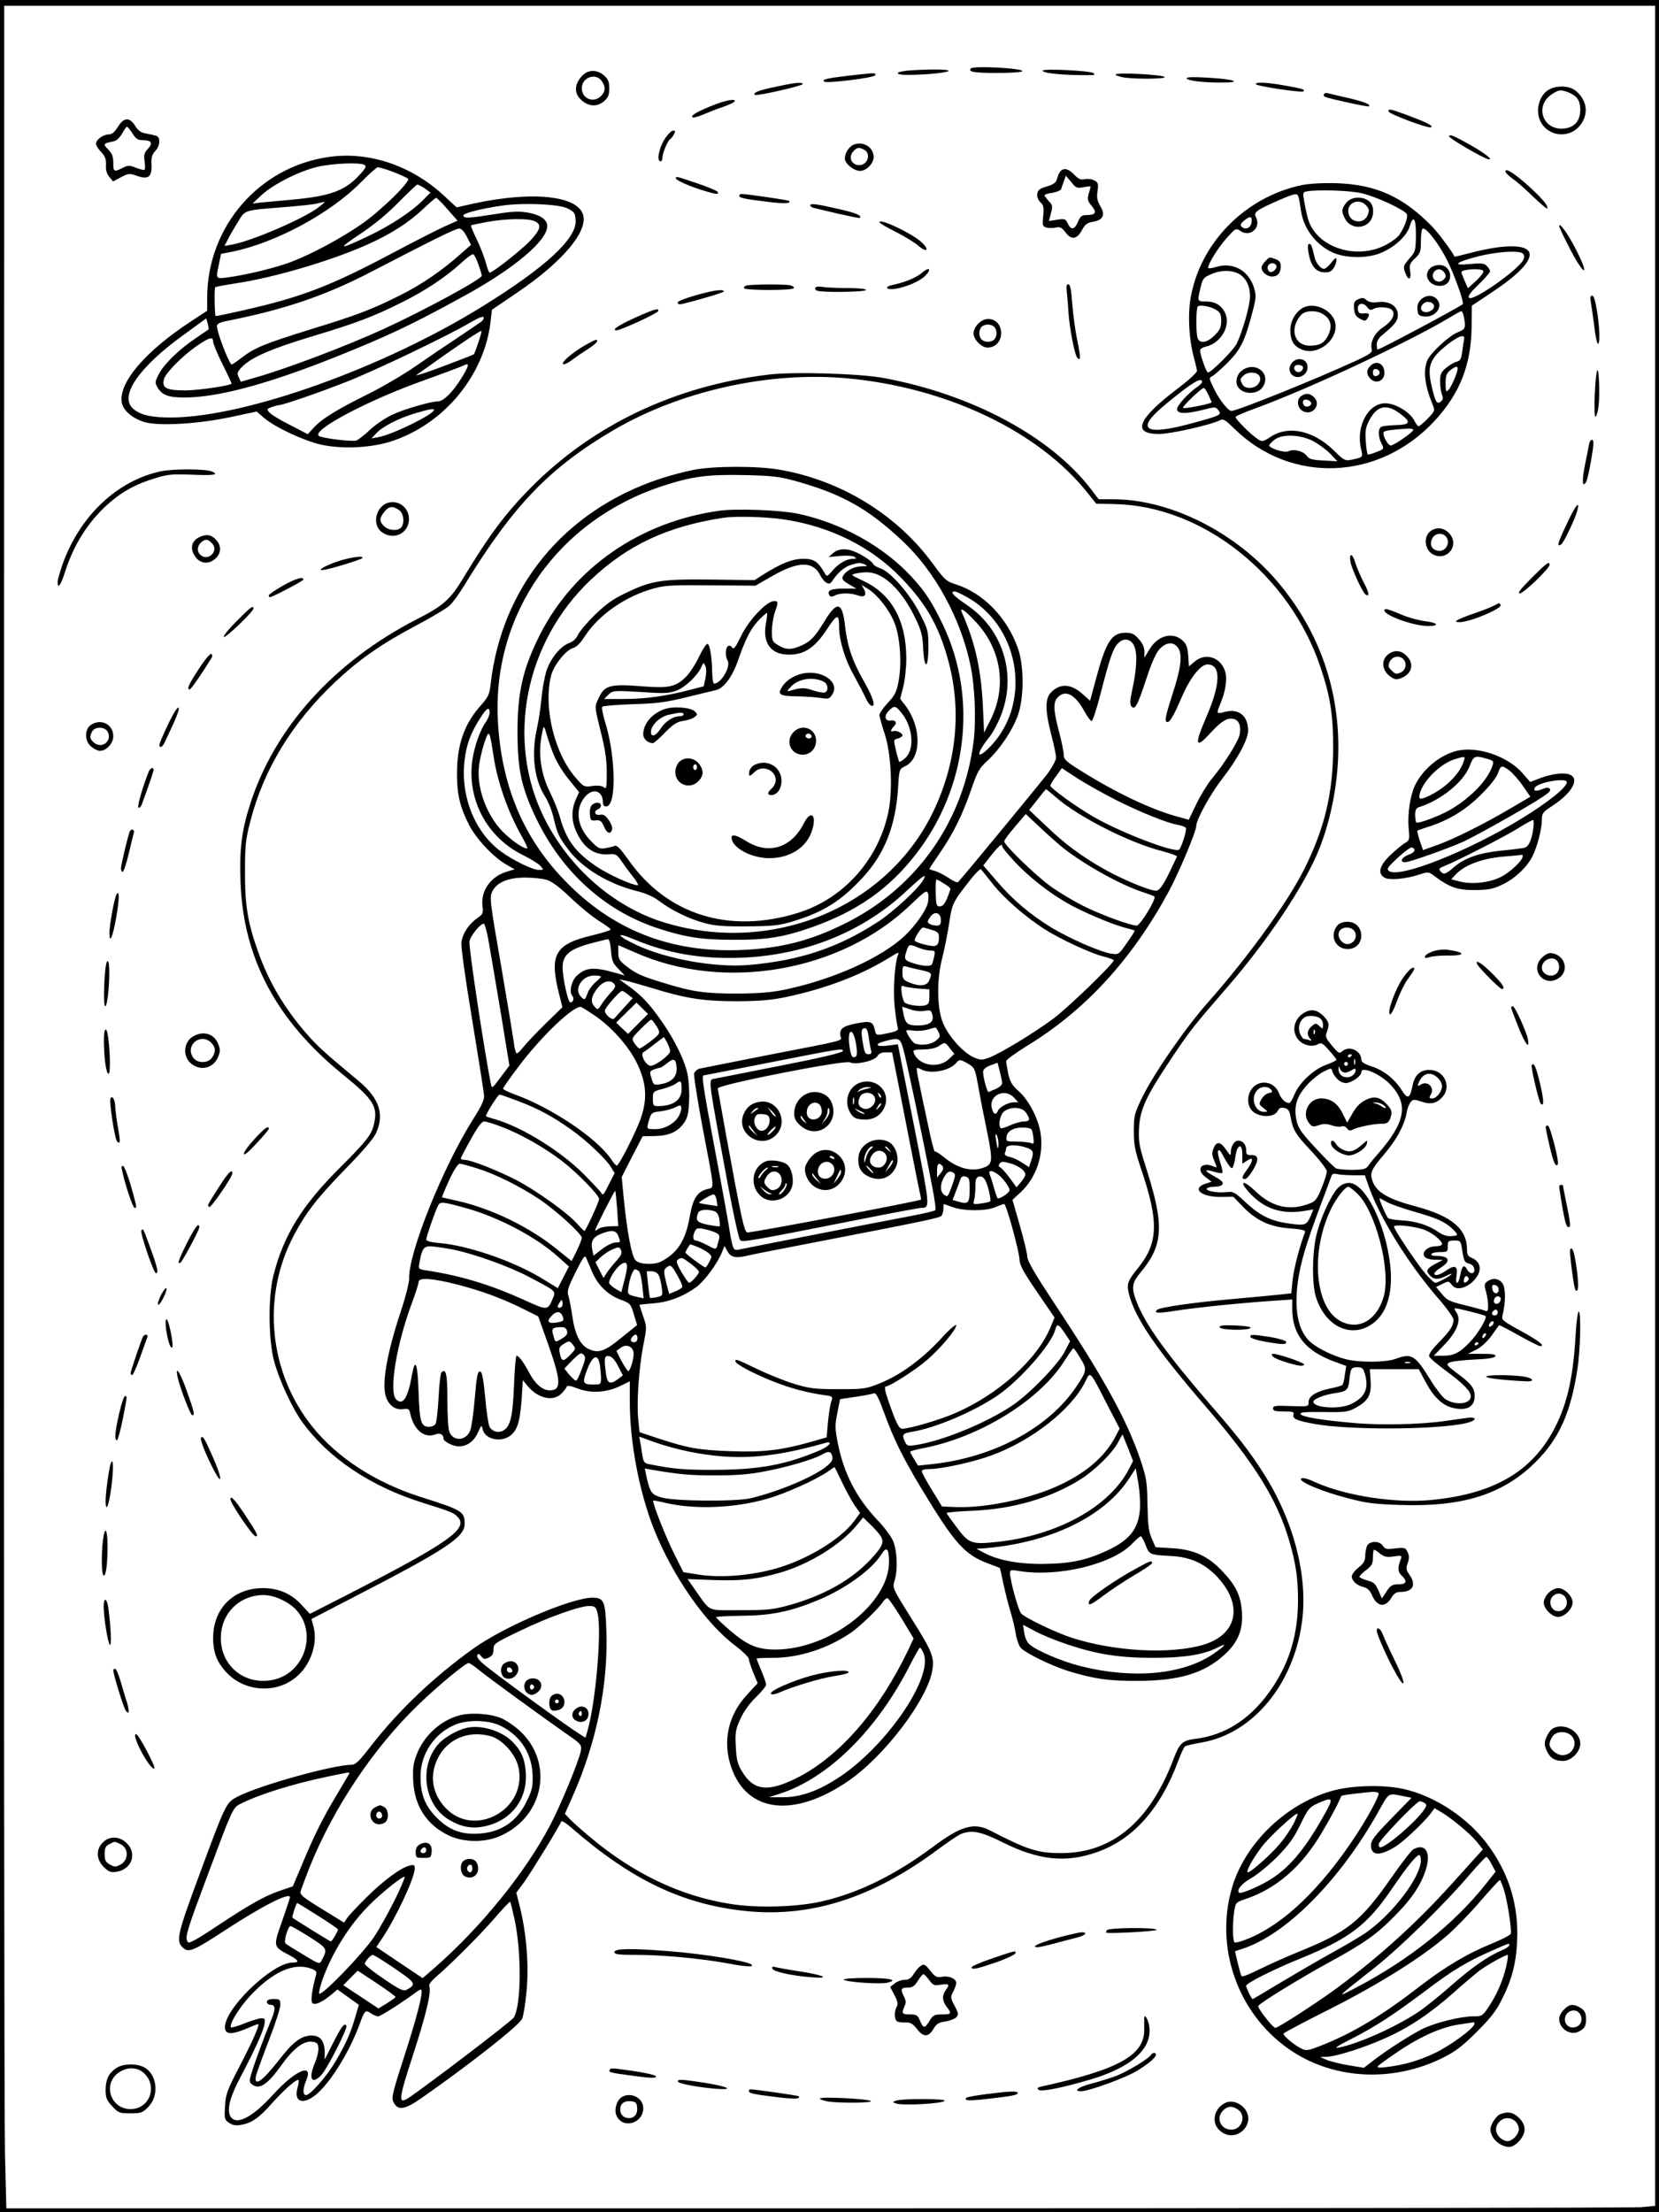 <?xml version="1.0" standalone="no"?>
<!DOCTYPE svg PUBLIC "-//W3C//DTD SVG 20010904//EN"
 "http://www.w3.org/TR/2001/REC-SVG-20010904/DTD/svg10.dtd">
<svg version="1.0" xmlns="http://www.w3.org/2000/svg"
 width="864pt" height="1152pt" viewBox="0 0 864 1152"
 preserveAspectRatio="xMidYMid meet">

<g transform="translate(0,1152) scale(0.1,-0.1)"
fill="#000000" stroke="none">
<path d="M0 5760 l0 -5760 4320 0 4320 0 0 5760 0 5760 -4320 0 -4320 0 0
-5760z m8620 1 l0 -5728 -77 -7 c-42 -3 -1974 -6 -4293 -6 l-4217 0 -7 282
c-4 156 -6 2737 -5 5736 l1 5452 4299 0 4299 0 0 -5729z"/>
<path d="M5057 11164 c-18 -18 16 -24 133 -24 71 0 131 4 134 9 10 15 -252 30
-267 15z"/>
<path d="M4735 11153 c-74 -6 -81 -23 -9 -23 94 0 214 12 214 21 0 9 -103 9
-205 2z"/>
<path d="M5430 11152 c0 -11 75 -21 180 -23 94 -1 96 -1 85 10 -14 13 -265 25
-265 13z"/>
<path d="M3026 11119 c-37 -44 -35 -90 5 -123 38 -32 79 -33 115 -3 21 19 27
32 27 67 0 35 -6 48 -27 67 -40 34 -88 31 -120 -8z m108 -21 c21 -30 20 -54
-4 -78 -39 -39 -100 -14 -100 41 0 56 73 82 104 37z"/>
<path d="M4412 11125 c-109 -13 -132 -19 -120 -30 11 -11 261 20 266 33 4 14
5 14 -146 -3z"/>
<path d="M5810 11132 c0 -5 21 -12 46 -16 70 -9 220 -7 209 3 -14 13 -255 25
-255 13z"/>
<path d="M6180 11113 c0 -13 81 -23 180 -23 114 0 72 17 -62 25 -75 5 -118 4
-118 -2z"/>
<path d="M4040 11068 c-89 -18 -120 -31 -109 -42 8 -8 249 47 249 56 0 12 -35
9 -140 -14z"/>
<path d="M6540 11082 c0 -10 239 -46 248 -38 10 10 -2 14 -93 30 -100 18 -155
20 -155 8z"/>
<path d="M8068 11054 c-35 -19 -58 -63 -58 -111 2 -127 164 -169 230 -60 34
56 20 122 -36 166 -32 25 -96 27 -136 5z m107 -18 c39 -17 55 -42 55 -86 0
-64 -34 -99 -98 -100 -101 0 -137 120 -52 178 39 26 49 27 95 8z"/>
<path d="M6895 11029 c-4 -5 0 -11 7 -14 33 -12 223 -53 227 -49 11 10 -20 23
-109 44 -52 12 -100 23 -107 25 -7 2 -15 0 -18 -6z"/>
<path d="M3724 10976 c-86 -34 -126 -55 -119 -66 3 -5 29 1 58 14 29 12 76 31
105 40 28 10 54 22 57 27 11 16 -38 9 -101 -15z"/>
<path d="M7232 10939 c5 -14 209 -90 221 -82 13 8 -24 26 -123 63 -89 33 -104
36 -98 19z"/>
<path d="M615 10861 c-17 -28 -32 -41 -48 -41 -29 0 -67 -27 -67 -48 0 -9 12
-29 27 -44 21 -22 26 -37 25 -67 -2 -26 4 -46 17 -62 l20 -24 41 22 c38 20 44
21 81 8 61 -22 81 -7 78 56 -2 39 2 53 19 72 27 28 29 74 5 80 -10 3 -34 8
-53 12 -25 4 -41 15 -55 38 -30 48 -59 47 -90 -2z m75 -36 c18 -29 28 -35 55
-35 44 0 53 -16 25 -45 -18 -20 -22 -32 -17 -64 3 -22 3 -42 0 -45 -3 -3 -23
2 -44 10 -35 14 -41 14 -70 0 -46 -23 -49 -21 -49 26 0 32 -6 49 -27 70 -28
29 -27 30 28 42 16 3 33 19 45 41 10 19 22 35 25 35 4 0 17 -16 29 -35z"/>
<path d="M3460 10793 c-29 -46 -41 -113 -20 -113 6 0 10 8 10 19 0 24 27 88
40 96 5 3 15 15 20 26 9 15 7 19 -5 19 -8 0 -29 -21 -45 -47z"/>
<path d="M7546 10811 c-5 -8 173 -112 204 -120 33 -8 -15 30 -89 72 -91 51
-109 59 -115 48z"/>
<path d="M4449 10768 c-26 -9 -49 -44 -49 -74 0 -26 47 -64 79 -64 33 0 71 39
71 72 0 50 -51 83 -101 66z m52 -28 c37 -20 18 -80 -26 -80 -42 0 -59 44 -29
74 18 19 28 20 55 6z"/>
<path d="M1715 10703 c-364 -50 -635 -362 -636 -732 l0 -69 -82 -54 c-244
-159 -384 -326 -362 -428 9 -42 64 -85 126 -100 79 -19 275 -7 440 28 l136 29
39 -34 c58 -49 208 -119 298 -139 113 -24 265 -16 371 20 272 92 478 344 510
622 l7 61 131 89 c214 145 347 291 347 383 0 118 -244 152 -574 81 l-88 -20
-68 63 c-168 155 -388 229 -595 200z m184 -42 c10 -7 5 -18 -25 -50 -75 -84
-155 -113 -356 -131 -68 -6 -141 -13 -163 -15 l-40 -5 48 45 c60 55 191 122
289 146 77 18 223 25 247 10z m148 -36 c38 -15 72 -30 78 -36 14 -14 -145
-170 -245 -238 -103 -71 -247 -149 -354 -191 -78 -32 -244 -72 -343 -85 -60
-8 -60 -8 -42 73 l10 50 62 12 c225 47 509 200 667 361 41 42 81 77 87 78 7 0
43 -10 80 -24z m165 -86 l30 -22 -39 -39 c-55 -57 -168 -132 -286 -188 -153
-73 -164 -70 -42 11 70 46 143 106 200 165 50 50 94 92 98 93 5 0 22 -9 39
-20z m94 -81 c16 -18 40 -45 53 -60 l24 -27 -69 -31 c-38 -17 -161 -80 -274
-140 -316 -168 -472 -228 -765 -294 -82 -19 -151 -33 -152 -32 -5 5 -8 145 -2
150 3 3 52 12 110 21 194 29 491 116 679 200 122 54 217 114 295 188 33 31 62
56 66 57 3 0 18 -15 35 -32z m-641 -13 c-70 -58 -351 -180 -458 -199 l-38 -7
17 33 c9 18 32 59 52 90 40 66 27 62 237 79 77 6 156 14 175 19 19 4 37 8 40
9 3 0 -8 -11 -25 -24z m1290 -10 c36 -18 40 -24 43 -61 7 -95 -155 -245 -483
-448 -515 -320 -1228 -575 -1615 -580 -112 -1 -169 12 -208 47 -72 66 32 216
268 386 l114 83 8 -28 c4 -16 6 -29 5 -29 -1 -1 -29 -20 -63 -43 -89 -59 -167
-135 -195 -187 -22 -42 -23 -47 -9 -72 23 -40 56 -53 140 -53 173 0 431 69
785 210 275 110 400 169 680 323 254 140 425 284 425 359 0 34 -34 58 -96 70
-50 9 -82 8 -175 -7 -143 -22 -161 -23 -166 -8 -4 12 92 37 207 53 112 15 289
7 335 -15z m-170 -67 c37 -17 31 -42 -22 -100 -43 -46 -197 -168 -213 -168 -3
0 -12 22 -19 49 -7 28 -28 82 -47 122 -19 39 -33 73 -31 75 2 2 39 10 83 18
98 18 215 20 249 4z m-354 -80 l22 -43 -49 -43 c-95 -86 -210 -165 -317 -218
-147 -74 -221 -103 -469 -179 -241 -75 -293 -96 -361 -149 -27 -21 -50 -36
-52 -34 -20 23 -75 169 -75 199 0 13 13 20 58 29 297 59 511 132 752 258 318
165 433 222 451 222 12 0 26 -15 40 -42z m60 -144 c10 -27 18 -54 18 -60 1
-17 -301 -181 -515 -279 -197 -90 -512 -209 -674 -254 l-66 -19 -11 24 c-10
21 -7 28 19 55 50 50 156 95 369 159 232 70 312 101 461 175 121 60 228 131
308 204 30 28 59 49 64 47 5 -1 18 -24 27 -52z m13 -301 c-10 -7 -66 -45 -124
-84 -58 -38 -157 -105 -220 -149 -63 -43 -175 -109 -249 -145 -159 -79 -235
-126 -277 -172 l-31 -34 -91 47 c-50 25 -98 54 -108 65 -16 18 -15 19 10 29
15 5 31 10 37 10 21 0 215 67 354 122 157 62 520 236 640 306 44 26 71 37 74
30 2 -7 -5 -18 -15 -25z m-13 -107 c-10 -31 -21 -59 -23 -61 -2 -2 -76 -31
-164 -64 -87 -33 -148 -52 -134 -43 13 9 58 41 100 71 117 84 233 161 237 158
2 -2 -5 -29 -16 -61z m-1381 5 c0 -11 22 -64 49 -118 27 -54 48 -99 47 -101
-12 -11 -167 -34 -239 -35 -101 0 -125 12 -113 59 9 33 100 125 176 176 62 42
80 46 80 19z m1290 -195 c-45 -71 -91 -116 -119 -116 -36 0 -178 -41 -239 -70
-34 -16 -86 -51 -115 -78 -28 -27 -61 -52 -71 -56 -21 -7 -172 11 -194 23 -48
27 256 188 548 291 96 35 186 68 200 75 38 20 35 3 -10 -69z m-140 -161 c0
-22 -216 -128 -287 -141 l-38 -7 23 25 c33 36 115 79 202 105 77 23 100 27
100 18z"/>
<path d="M5522 10627 c-6 -6 -13 -24 -17 -38 -5 -20 -17 -29 -53 -40 -38 -11
-48 -19 -50 -40 -2 -15 5 -32 17 -43 16 -15 18 -26 14 -71 -5 -48 -4 -53 16
-60 12 -3 34 -4 49 0 23 5 32 0 51 -25 30 -41 60 -37 86 12 16 30 27 38 57 43
53 9 66 36 38 82 -16 28 -19 45 -14 78 5 38 3 45 -16 55 -12 7 -35 10 -50 7
-21 -5 -33 0 -56 24 -30 31 -55 37 -72 16z m121 -82 c20 4 37 6 37 4 0 -2 -4
-19 -10 -38 -8 -29 -6 -38 16 -64 28 -34 20 -47 -29 -47 -23 0 -31 -7 -43 -35
-17 -42 -36 -45 -53 -9 -11 24 -15 26 -55 20 l-43 -7 10 40 c10 36 9 43 -11
64 -12 13 -22 26 -22 30 0 4 18 10 41 13 22 4 42 12 45 18 2 6 8 25 14 41 l11
30 28 -33 c24 -31 30 -33 64 -27z"/>
<path d="M7840 10628 c0 -7 17 -24 37 -38 20 -14 68 -55 106 -93 39 -37 72
-65 74 -63 10 10 -21 48 -86 108 -80 73 -131 106 -131 86z"/>
<path d="M3520 10591 c0 -10 75 -43 149 -65 64 -19 74 -20 69 -6 -2 6 -50 26
-106 45 -116 39 -112 38 -112 26z"/>
<path d="M6779 10556 c-298 -63 -534 -306 -580 -598 -13 -85 -6 -207 17 -293
9 -33 17 -67 18 -76 0 -9 -42 -48 -99 -91 -210 -159 -243 -238 -99 -238 61 0
272 48 316 71 18 10 28 4 77 -44 295 -289 754 -271 1043 42 130 141 189 290
192 483 l1 116 105 70 c233 154 262 251 70 238 -41 -2 -118 -16 -170 -30 -52
-13 -95 -24 -95 -23 -5 18 -84 124 -118 159 -151 154 -291 217 -497 224 -73 2
-139 -2 -181 -10z m311 -42 c76 -17 228 -88 237 -110 6 -17 -12 -67 -40 -108
-11 -15 -47 -41 -81 -57 -120 -57 -276 -27 -354 67 -32 39 -40 61 -59 161 -9
49 -8 52 11 56 54 11 226 5 286 -9z m-327 -21 c3 -10 8 -40 12 -68 13 -91 72
-173 157 -216 65 -33 178 -37 252 -9 74 28 142 89 158 142 19 63 33 40 32 -50
-1 -76 -3 -84 -33 -117 -34 -40 -35 -43 -21 -79 15 -40 31 -32 24 12 -5 32 -2
41 25 66 28 27 31 35 31 93 0 37 4 63 11 63 21 0 80 -77 123 -160 38 -74 93
-227 84 -234 -27 -21 -431 -236 -443 -236 -3 0 -5 12 -5 26 0 15 10 34 26 47
68 56 84 76 84 106 0 46 -42 74 -100 68 -32 -4 -50 -1 -63 10 -14 13 -22 14
-43 5 -21 -10 -25 -18 -22 -49 2 -29 9 -41 31 -53 24 -13 29 -13 37 0 16 24
12 31 -17 28 -22 -2 -29 2 -31 20 -5 32 26 41 47 14 12 -16 20 -19 31 -12 23
15 86 12 100 -5 19 -23 -1 -59 -49 -91 -42 -27 -67 -78 -57 -112 5 -16 -8 -26
-81 -60 -206 -95 -620 -262 -650 -262 -17 0 -63 59 -92 118 -25 53 -26 54 -6
64 11 6 47 38 81 72 66 67 88 112 127 262 19 72 20 86 8 125 -27 89 -108 135
-193 110 -22 -7 -42 -10 -45 -7 -9 9 49 105 96 157 47 52 47 52 73 35 50 -33
107 20 79 73 -14 25 2 37 116 87 90 39 100 40 106 17z m-245 -130 c-3 -30 -32
-43 -52 -23 -8 9 -5 16 13 31 32 26 43 24 39 -8z m1411 -162 c8 -5 11 -16 6
-30 -15 -48 -269 -227 -285 -201 -6 9 11 31 51 69 32 31 59 62 59 68 0 6 -7
19 -17 28 -13 14 -28 16 -87 10 -99 -10 -76 10 46 41 95 23 202 31 227 15z
m-204 -92 c4 -5 -13 -28 -36 -50 l-44 -40 -17 38 c-9 21 -17 41 -17 45 -2 16
105 23 114 7z m-1275 -14 c38 -20 60 -63 60 -119 0 -47 -40 -186 -70 -247 -18
-34 -132 -149 -149 -149 -8 0 -41 92 -41 115 0 8 13 16 30 20 80 18 133 112
99 178 -19 38 -52 57 -96 57 -48 0 -48 -1 -31 71 11 47 16 54 53 70 49 23 106
24 145 4z m-114 -190 c19 -12 24 -24 24 -56 0 -33 -6 -47 -34 -75 -41 -41 -81
-46 -90 -11 -8 32 -7 152 2 161 10 11 70 0 98 -19z m1288 -36 c11 -55 7 -64
-29 -78 -45 -16 -144 -107 -162 -148 -22 -54 -13 -131 28 -230 13 -32 12 -34
-26 -73 -21 -22 -43 -40 -47 -40 -4 0 -15 14 -23 31 -23 44 -99 89 -150 89
-90 0 -154 -120 -127 -237 11 -46 12 -44 -54 -58 -28 -5 -37 -1 -82 44 -110
110 -243 139 -338 74 -34 -22 -41 -24 -60 -12 -37 23 -125 110 -119 119 3 4
51 25 107 45 281 103 797 345 1007 471 31 19 59 34 62 34 4 0 9 -14 13 -31z
m1 -116 c-2 -10 -7 -39 -10 -65 -5 -38 -10 -47 -30 -52 -13 -3 -37 -18 -54
-32 -26 -21 -31 -33 -31 -69 0 -24 4 -55 9 -69 8 -18 6 -28 -5 -37 -21 -17
-29 -3 -49 84 -23 102 -8 141 85 214 58 45 91 55 85 26z m-46 -195 c-11 -29
-27 -60 -35 -68 -12 -12 -14 -11 -15 15 -2 54 2 70 24 87 41 32 48 22 26 -34z
m-1319 -27 c0 -5 -10 -16 -22 -24 -46 -30 -108 -98 -108 -117 0 -26 44 -27
136 -4 62 16 65 16 79 -2 17 -24 15 -26 -118 -63 -268 -75 -322 -42 -155 95
133 110 188 144 188 115z m33 -66 c9 -20 17 -37 17 -40 0 -7 -143 -36 -149
-29 -6 6 96 104 109 104 3 0 14 -16 23 -35z m1001 -101 c58 -44 51 -56 -31
-58 -32 -1 -64 -5 -70 -9 -17 -11 -16 -52 2 -87 14 -28 14 -28 -27 -44 -22 -9
-43 -15 -45 -12 -3 3 -8 33 -10 68 -4 52 -1 72 16 105 41 82 92 93 165 37z
m66 -83 c0 -11 -101 -81 -117 -81 -16 0 -47 60 -36 71 7 7 44 12 126 17 15 1
27 -2 27 -7z m-523 -57 c28 -15 69 -44 90 -66 l38 -40 -73 4 c-59 3 -75 7 -87
25 -17 24 -69 37 -95 23 -18 -10 -100 15 -100 31 0 4 12 17 26 28 40 32 133
29 201 -5z"/>
<path d="M7011 10464 c-25 -32 -26 -46 -6 -83 23 -46 85 -56 123 -21 31 29 31
93 0 114 -36 26 -93 21 -117 -10z m104 -14 c15 -16 17 -26 9 -47 -19 -54 -96
-45 -102 12 -6 51 57 75 93 35z"/>
<path d="M6814 10208 c11 -69 36 -102 78 -106 28 -2 40 2 52 20 9 12 16 32 16
43 0 17 -4 15 -26 -12 -14 -18 -31 -33 -38 -33 -19 0 -44 31 -51 65 -13 56
-16 65 -27 65 -7 0 -8 -15 -4 -42z"/>
<path d="M6590 10160 c-11 -11 -20 -26 -20 -34 0 -22 29 -46 54 -46 30 0 46
18 46 52 0 21 -6 31 -26 38 -33 13 -31 13 -54 -10z m56 -21 c10 -17 -23 -46
-37 -32 -7 7 -9 19 -6 27 7 18 33 21 43 5z"/>
<path d="M7445 10120 c-35 -39 4 -95 63 -88 66 8 56 108 -12 108 -20 0 -40 -8
-51 -20z m79 -22 c8 -14 7 -21 -6 -34 -30 -30 -75 9 -48 42 16 18 39 15 54 -8z"/>
<path d="M7399 9959 c-14 -14 -19 -30 -17 -52 3 -28 7 -32 36 -35 58 -6 100
52 66 89 -22 25 -59 24 -85 -2z m69 -31 c4 -20 -30 -40 -52 -32 -19 7 -21 25
-4 42 17 17 52 11 56 -10z"/>
<path d="M6794 9921 c-42 -18 -74 -69 -74 -120 0 -54 17 -83 59 -101 85 -35
192 51 175 139 -13 62 -100 107 -160 82z m89 -33 c48 -25 59 -66 32 -118 -19
-37 -43 -50 -94 -50 -68 0 -100 64 -66 130 8 16 23 34 32 39 24 14 69 14 96
-1z"/>
<path d="M6725 9626 c-30 -45 20 -91 64 -59 23 16 28 52 9 71 -20 20 -56 14
-73 -12z m59 -14 c9 -14 -12 -35 -28 -29 -23 9 -20 37 3 37 11 0 22 -4 25 -8z"/>
<path d="M6466 9589 c-26 -20 -35 -61 -18 -85 26 -39 100 -40 127 -1 50 71
-39 141 -109 86z m93 -27 c7 -14 6 -25 -5 -40 -20 -28 -69 -30 -84 -3 -13 25
-13 27 6 45 22 22 71 20 83 -2z"/>
<path d="M7136 9614 c-22 -21 -20 -47 4 -69 29 -26 70 -7 70 33 0 49 -42 69
-74 36z m49 -34 c0 -8 -8 -16 -17 -18 -13 -2 -18 3 -18 18 0 15 5 20 18 18 9
-2 17 -10 17 -18z"/>
<path d="M6776 9457 c-28 -20 -18 -69 16 -81 51 -18 89 42 50 77 -22 20 -42
21 -66 4z m52 -34 c5 -18 -28 -29 -38 -12 -5 7 -6 17 -3 22 7 12 35 5 41 -10z"/>
<path d="M3850 10501 c0 -12 26 -17 148 -32 89 -11 125 -9 111 5 -4 4 -222 36
-246 36 -7 0 -13 -4 -13 -9z"/>
<path d="M4220 10451 c0 -6 10 -13 23 -15 12 -3 69 -16 127 -30 58 -13 107
-23 108 -21 12 12 -18 25 -95 43 -124 29 -163 35 -163 23z"/>
<path d="M4580 10363 c0 -5 38 -27 84 -50 46 -23 100 -56 119 -73 45 -39 60
-21 16 19 -50 46 -219 126 -219 104z"/>
<path d="M8120 10343 c0 -6 28 -65 62 -130 71 -134 97 -133 29 1 -40 81 -90
152 -91 129z"/>
<path d="M4801 10099 c-32 -26 -84 -48 -153 -63 -46 -10 -33 -27 15 -20 58 9
130 41 157 69 34 36 19 47 -19 14z"/>
<path d="M3887 10033 c-9 -2 -15 -9 -12 -14 8 -12 252 -12 259 0 3 5 -4 11
-17 15 -25 7 -203 6 -230 -1z"/>
<path d="M5555 10008 c2 -18 7 -68 9 -110 6 -88 33 -228 47 -242 18 -19 18 2
-1 94 -11 52 -22 139 -26 192 -5 70 -11 98 -20 98 -9 0 -11 -11 -9 -32z"/>
<path d="M4246 10022 c-3 -5 1 -13 10 -16 27 -10 254 -7 254 4 0 6 -40 10 -99
10 -54 0 -112 3 -129 6 -16 3 -32 2 -36 -4z"/>
<path d="M3622 9982 c-52 -15 -93 -31 -93 -37 1 -5 4 -10 9 -10 22 0 232 61
232 67 0 14 -54 7 -148 -20z"/>
<path d="M8284 9953 c3 -16 11 -72 18 -125 6 -54 15 -98 20 -98 16 0 4 156
-18 233 -9 29 -27 20 -20 -10z"/>
<path d="M3315 9869 c-92 -41 -134 -69 -104 -69 22 0 213 88 217 100 6 18 -21
10 -113 -31z"/>
<path d="M5095 9835 c-14 -13 -25 -36 -25 -50 0 -33 41 -75 73 -75 41 0 71 32
71 75 0 69 -71 99 -119 50z m83 -17 c7 -7 12 -21 12 -33 0 -12 -5 -26 -12 -33
-7 -7 -21 -12 -33 -12 -12 0 -26 5 -33 12 -7 7 -12 21 -12 33 0 12 5 26 12 33
7 7 21 12 33 12 12 0 26 -5 33 -12z"/>
<path d="M3045 9721 c-65 -38 -122 -87 -113 -97 5 -4 25 5 45 20 21 16 59 42
86 59 42 27 59 47 40 47 -5 0 -30 -13 -58 -29z"/>
<path d="M8318 9590 c-11 -26 -20 -240 -9 -240 5 0 12 24 16 53 8 63 2 208 -7
187z"/>
<path d="M4000 9569 c-489 -60 -914 -263 -1237 -590 -133 -135 -216 -247 -351
-470 -66 -110 -104 -144 -240 -213 -433 -222 -743 -566 -870 -966 -44 -137
-56 -237 -49 -409 15 -393 188 -717 532 -996 159 -129 184 -167 163 -257 -12
-56 -40 -91 -172 -223 -203 -201 -300 -358 -353 -571 -27 -110 -25 -335 5
-444 27 -99 94 -243 146 -315 136 -188 356 -336 629 -421 150 -47 163 -53 182
-75 55 -60 -49 -133 -577 -404 l-194 -99 -40 43 c-54 61 -122 91 -204 91 -154
0 -260 -106 -260 -260 0 -78 22 -131 75 -185 102 -102 273 -104 373 -4 66 65
97 169 74 251 l-10 37 216 112 c483 249 582 314 582 383 0 65 -12 72 -230 141
-235 75 -432 203 -562 364 -229 285 -267 680 -96 1001 64 120 123 195 270 346
87 89 145 156 157 185 44 96 16 180 -89 268 -184 153 -216 182 -276 251 -115
133 -195 268 -252 430 -52 148 -67 238 -66 410 0 137 3 168 28 264 69 269 217
512 440 723 124 117 242 200 424 296 81 43 160 90 175 105 16 15 49 61 74 102
257 420 445 615 783 813 344 200 797 302 1200 268 523 -45 1009 -275 1266
-600 l43 -54 98 -2 c458 -10 910 -369 1071 -852 50 -149 66 -249 65 -423 -1
-232 -45 -414 -150 -625 -89 -177 -290 -455 -502 -695 -117 -132 -286 -376
-345 -500 -38 -79 -41 -91 -41 -170 0 -72 6 -102 37 -195 94 -277 91 -386 -15
-518 -55 -68 -60 -83 -48 -134 33 -128 138 -283 405 -593 252 -293 369 -482
431 -696 34 -117 45 -192 45 -307 0 -172 -42 -317 -130 -450 -106 -161 -242
-252 -405 -272 -68 -9 -82 -22 -114 -107 -123 -324 -319 -488 -584 -488 -122
0 -176 17 -371 118 -83 43 -151 24 -298 -86 -198 -147 -386 -239 -576 -283
-129 -30 -339 -36 -476 -14 -259 40 -505 157 -731 347 -49 41 -100 86 -111 99
l-22 24 40 90 c124 279 186 579 176 862 -5 156 -12 173 -73 173 -108 0 -460
-150 -620 -265 -208 -149 -389 -322 -533 -507 -59 -77 -81 -98 -100 -98 -96 0
-474 -105 -591 -164 -64 -33 -63 -31 -202 -407 -114 -307 -123 -345 -89 -379
31 -31 52 -23 225 90 193 126 335 198 335 170 0 -5 -19 -61 -41 -125 -47 -132
-47 -132 37 -176 50 -27 56 -39 18 -39 -108 0 -365 -250 -352 -343 4 -32 36
-32 107 -3 33 14 63 26 65 26 11 0 -26 -85 -95 -218 -67 -128 -74 -148 -77
-211 -4 -65 -3 -70 22 -86 19 -13 36 -15 63 -10 55 10 92 36 162 115 63 70
128 127 136 118 2 -2 0 -21 -6 -42 -21 -77 36 -90 108 -24 75 70 168 224 218
363 24 66 29 70 56 51 13 -9 30 -16 39 -16 12 0 120 69 202 129 10 8 20 12 22
10 11 -11 -21 -138 -85 -336 -62 -191 -71 -226 -61 -247 22 -48 56 -44 141 14
244 170 514 381 530 417 7 15 17 78 23 141 13 133 1 292 -32 431 l-21 85 41
55 c38 54 186 294 193 316 2 5 26 -9 53 -33 314 -273 580 -400 911 -434 336
-34 657 69 991 316 56 42 114 81 128 86 56 22 104 12 218 -45 184 -92 327
-107 486 -51 189 65 332 224 425 473 15 40 31 76 37 79 6 4 45 13 86 20 267
46 479 302 523 630 32 240 -46 534 -207 782 -71 110 -127 182 -279 357 -212
246 -319 394 -367 505 -38 91 -37 115 13 175 117 140 123 243 32 530 -41 128
-44 147 -41 220 5 99 37 167 173 370 95 142 115 166 284 361 214 246 407 536
482 724 63 160 99 350 99 530 0 320 -108 614 -315 859 -219 259 -560 431 -857
431 l-76 0 -42 55 c-210 272 -616 490 -1075 576 -126 24 -475 34 -605 18z
m-2516 -6388 c201 -107 117 -415 -113 -414 -126 0 -221 96 -221 223 0 111 73
200 180 220 51 10 99 1 154 -29z m1629 -66 c21 -94 -11 -461 -53 -607 l-11
-37 -27 17 c-70 43 -448 318 -503 366 -26 22 -38 39 -33 47 5 9 11 7 20 -6 12
-15 18 -17 39 -7 19 9 25 19 25 42 0 30 5 34 135 96 150 73 324 135 370 131
25 -2 30 -7 38 -42z m-610 -298 c52 -42 302 -224 450 -328 75 -52 77 -55 72
-87 -9 -50 -106 -285 -160 -387 -129 -246 -358 -528 -598 -739 l-66 -57 -121
81 -120 81 28 42 c72 105 172 319 172 367 0 19 -4 21 -27 15 -46 -11 -135 -77
-224 -165 -48 -47 -93 -96 -102 -109 l-15 -23 -117 72 c-102 63 -115 74 -109
93 4 12 24 66 45 120 122 306 332 622 565 847 102 99 248 220 265 220 5 0 33
-19 62 -43z m-683 -530 c0 -2 -30 -53 -66 -113 -73 -122 -116 -207 -183 -368
l-46 -109 -76 -26 c-75 -27 -155 -72 -319 -181 -47 -32 -100 -65 -118 -74 -29
-15 -33 -15 -38 -1 -9 23 4 65 109 345 126 337 130 346 166 365 96 49 267 103
446 141 119 25 125 26 125 21z m237 -659 c-31 -62 -79 -149 -108 -193 -58 -88
-280 -317 -287 -296 -2 7 6 40 18 74 54 148 144 289 251 394 70 68 169 146
176 139 3 -3 -20 -56 -50 -118z m623 -104 c37 -173 35 -450 -5 -511 -13 -20
-468 -366 -548 -418 -54 -35 -52 -9 22 218 70 215 98 333 87 363 -4 9 8 26 32
47 77 66 227 215 305 305 44 51 82 91 84 89 2 -2 12 -44 23 -93z m-1024 20
c57 -36 104 -68 104 -71 0 -10 -31 -63 -37 -63 -4 0 -185 112 -200 124 -4 3
20 76 25 76 3 0 51 -30 108 -66z m-45 -110 c95 -61 96 -62 65 -121 -11 -23
-12 -23 -96 28 -47 28 -89 54 -93 59 -11 9 13 90 26 90 5 0 49 -25 98 -56z
m445 -165 c110 -75 114 -82 61 -111 -16 -8 -36 1 -118 57 -55 37 -99 72 -99
78 0 13 30 47 42 47 5 0 57 -32 114 -71z m-437 0 c26 -9 32 -16 27 -33 -22
-80 -29 -137 -19 -147 13 -13 53 6 100 45 l30 26 56 -40 56 -40 -19 -64 c-23
-80 -47 -136 -101 -228 -45 -78 -133 -178 -155 -178 -18 0 -18 32 1 77 39 94
-58 52 -173 -75 -111 -122 -195 -163 -223 -111 -18 35 -1 100 52 200 76 144
120 241 126 277 5 28 3 32 -16 32 -11 0 -50 -12 -86 -26 -36 -15 -68 -24 -72
-21 -12 13 43 103 99 163 118 126 226 175 317 143z m441 -148 c0 -3 -21 -18
-45 -33 l-44 -27 -92 61 -91 60 37 38 38 38 98 -65 c55 -36 99 -69 99 -72z"/>
<path d="M2628 2859 c-27 -15 -24 -67 5 -78 44 -17 86 39 57 75 -14 16 -38 18
-62 3z m40 -37 c2 -7 -3 -12 -12 -12 -9 0 -16 7 -16 16 0 17 22 14 28 -4z"/>
<path d="M2742 2768 c-19 -19 -14 -56 9 -68 16 -9 26 -8 45 5 39 26 26 75 -21
75 -12 0 -26 -5 -33 -12z m40 -33 c0 -5 -5 -11 -11 -13 -6 -2 -11 4 -11 13 0
9 5 15 11 13 6 -2 11 -8 11 -13z"/>
<path d="M2872 2688 c-17 -17 -15 -67 4 -75 8 -3 26 -1 40 5 39 19 27 82 -16
82 -9 0 -21 -5 -28 -12z m38 -28 c0 -5 -4 -10 -10 -10 -5 0 -10 5 -10 10 0 6
5 10 10 10 6 0 10 -4 10 -10z"/>
<path d="M3002 2624 c-28 -19 -28 -50 -2 -64 27 -15 57 -4 63 22 11 40 -27 66
-61 42z m28 -30 c0 -8 -5 -12 -10 -9 -6 4 -8 11 -5 16 9 14 15 11 15 -7z"/>
<path d="M2388 2586 c-98 -28 -182 -107 -219 -205 -17 -45 -20 -71 -17 -136 7
-132 72 -230 187 -284 79 -37 192 -37 272 1 224 103 273 380 97 544 -27 25
-69 54 -94 65 -57 26 -165 33 -226 15z m223 -55 c103 -53 161 -146 163 -261 1
-55 -4 -76 -32 -132 -50 -103 -131 -158 -243 -166 -95 -7 -159 17 -224 82 -61
61 -85 121 -85 215 0 119 74 227 183 271 69 27 176 23 238 -9z"/>
<path d="M2425 2521 c-47 -12 -107 -47 -137 -78 -108 -114 -83 -320 50 -399
63 -38 122 -49 188 -34 140 31 223 143 212 284 -6 71 -24 110 -70 157 -59 58
-168 90 -243 70z m130 -42 c61 -17 130 -93 145 -161 49 -220 -230 -374 -381
-211 -58 62 -78 140 -55 216 38 127 159 192 291 156z"/>
<path d="M1953 2108 c-42 -20 -25 -88 22 -88 12 0 26 5 33 12 19 19 15 66 -7
78 -23 12 -20 12 -48 -2z m37 -44 c0 -8 -7 -14 -15 -14 -15 0 -21 21 -9 33 10
9 24 -2 24 -19z"/>
<path d="M2189 1917 c-17 -9 -24 -21 -24 -42 0 -28 2 -30 40 -30 38 0 40 2 43
32 4 40 -22 58 -59 40z m31 -32 c0 -8 -7 -15 -15 -15 -16 0 -20 12 -8 23 11
12 23 8 23 -8z"/>
<path d="M2412 1828 c-20 -20 -14 -66 9 -79 33 -17 69 3 69 39 0 33 -16 52
-45 52 -12 0 -26 -5 -33 -12z m48 -38 c0 -21 -15 -27 -25 -10 -7 12 2 30 16
30 5 0 9 -9 9 -20z"/>
<path d="M1390 1095 c0 -8 9 -15 20 -15 26 0 26 -25 -1 -87 -28 -66 -85 -219
-100 -272 -12 -40 -11 -45 6 -57 37 -27 79 2 151 102 59 84 114 126 156 122
28 -3 34 -7 36 -32 2 -15 -6 -50 -17 -76 -37 -85 -18 -120 34 -64 30 33 137
243 129 255 -10 17 -24 -1 -69 -89 l-44 -87 0 40 c-1 57 -23 85 -68 85 -53 0
-96 -32 -169 -126 -88 -113 -132 -144 -121 -84 4 16 34 99 67 184 33 85 60
169 60 185 0 29 -3 31 -35 31 -24 0 -35 -5 -35 -15z"/>
<path d="M8276 9208 c-2 -13 -12 -63 -22 -111 -16 -82 -14 -119 6 -88 8 14 24
90 36 174 4 31 3 47 -5 47 -6 0 -13 -10 -15 -22z"/>
<path d="M3616 9074 c-44 -8 -127 -30 -184 -49 -495 -166 -821 -564 -877
-1070 -6 -51 -13 -66 -48 -105 -89 -99 -127 -206 -127 -360 0 -107 15 -171 62
-264 36 -72 126 -168 191 -206 l47 -27 -40 -12 c-85 -25 -138 -101 -127 -182
4 -34 2 -40 -27 -60 -44 -30 -77 -80 -83 -126 -3 -22 20 -187 56 -403 33 -201
61 -378 62 -395 2 -21 -14 -56 -55 -120 -158 -249 -340 -701 -335 -833 0 -21
-19 -98 -45 -175 -71 -215 -99 -374 -76 -441 15 -45 50 -70 90 -64 26 4 31 1
36 -21 18 -86 73 -132 130 -111 26 10 43 1 44 -22 0 -15 52 -41 81 -40 43 1
78 27 99 74 17 38 18 39 24 14 14 -57 109 -71 155 -22 29 31 40 74 48 185 l6
94 22 -27 c54 -68 135 -87 179 -43 13 13 25 29 27 35 3 9 19 6 59 -9 68 -26
151 -21 223 15 l47 23 0 -108 c0 -209 49 -468 125 -660 98 -247 271 -495 426
-610 38 -29 69 -59 69 -68 0 -9 11 -41 23 -71 l23 -55 -57 -62 c-98 -106 -127
-243 -80 -378 82 -234 324 -263 605 -72 191 129 419 430 442 582 10 67 -2 97
-112 271 -96 154 -97 155 -85 193 18 60 13 160 -9 209 -11 24 -46 71 -79 105
-111 117 -176 243 -208 403 -15 77 -15 94 -2 157 l14 71 80 12 c44 6 87 15 95
18 12 5 24 -18 54 -100 51 -140 99 -236 192 -391 175 -290 227 -349 351 -395
32 -12 59 -22 60 -23 1 0 9 -36 18 -79 9 -42 25 -107 36 -143 11 -35 24 -90
29 -120 5 -31 17 -64 26 -74 27 -29 163 -95 254 -123 135 -40 205 -50 360 -49
215 1 345 41 450 139 68 63 94 128 88 219 -6 86 -31 139 -105 216 -73 77 -149
111 -261 117 l-84 5 -20 46 c-16 37 -20 71 -22 176 -2 121 -5 138 -38 237 -71
207 -189 422 -449 814 -99 150 -139 218 -139 240 0 16 -18 89 -39 163 l-38
133 42 39 c82 76 122 195 104 309 -12 77 -62 172 -113 217 -35 31 -45 48 -55
91 -6 29 -11 59 -11 66 0 7 49 43 109 80 305 186 548 452 739 806 54 101 142
311 142 339 0 33 74 167 137 248 78 100 133 203 133 248 0 78 -49 117 -121 98
-44 -12 -45 -10 -24 41 28 66 38 133 25 171 -24 73 -102 98 -158 50 l-30 -25
-4 57 c-4 46 -10 61 -32 80 -52 44 -127 23 -170 -49 l-26 -43 0 32 c0 22 -10
44 -29 65 -24 27 -36 33 -69 33 -74 0 -103 -47 -158 -254 l-27 -100 -38 34
c-61 55 -117 58 -165 10 -32 -32 -32 -95 1 -221 14 -53 25 -107 25 -119 0 -13
-21 -52 -47 -87 -37 -48 -422 -516 -463 -561 -4 -5 -27 5 -51 22 -25 16 -57
33 -72 36 -15 4 -27 9 -27 10 0 2 24 39 54 82 70 102 117 196 163 329 34 99
42 113 89 156 62 58 126 153 155 233 32 89 33 255 1 347 -56 161 -180 289
-324 335 -49 15 -58 23 -118 105 -187 257 -480 437 -800 492 -115 20 -334 20
-444 0z m524 -58 c244 -68 379 -143 560 -313 170 -159 305 -406 355 -652 22
-106 29 -280 16 -387 -51 -418 -294 -765 -666 -951 -181 -91 -336 -131 -541
-140 -374 -16 -678 105 -929 368 -212 222 -324 491 -342 824 -30 558 312 1045
857 1224 154 50 233 61 425 57 146 -3 184 -8 265 -30z m906 -611 c274 -162
327 -561 103 -781 -66 -65 -65 -28 2 56 16 19 39 61 53 93 97 218 27 465 -169
597 -71 48 -91 70 -62 70 7 0 40 -16 73 -35z m40 -128 c130 -142 158 -336 72
-507 l-33 -65 -6 135 c-9 187 -38 322 -99 466 -19 43 -19 44 -1 35 10 -6 40
-34 67 -64z m800 -95 c39 -25 42 -110 9 -262 -10 -47 -11 -68 -3 -78 19 -22
32 3 78 143 30 91 52 138 71 157 35 36 73 37 95 3 23 -35 15 -103 -30 -241
-37 -115 -43 -144 -26 -144 14 0 33 34 77 135 41 95 96 165 131 165 72 0 70
-100 -6 -275 -63 -145 -57 -169 21 -83 59 64 89 82 122 74 28 -7 39 -36 31
-81 -7 -36 -79 -152 -144 -229 -22 -27 -59 -86 -81 -132 l-40 -83 -68 19
c-135 38 -315 124 -495 237 -76 47 -88 59 -88 82 0 15 -11 70 -25 122 -30 115
-31 153 -5 179 40 40 90 13 138 -75 15 -27 32 -50 37 -50 6 0 26 63 46 140 47
183 65 237 90 263 20 22 45 28 65 14z m-3336 -373 c0 -11 -9 -33 -19 -48 -31
-43 -60 -126 -71 -199 -29 -205 76 -402 262 -494 40 -20 82 -45 92 -57 19 -21
19 -21 -8 -21 -32 0 -133 49 -197 96 -137 100 -213 291 -189 479 10 82 33 141
82 217 32 52 48 60 48 27z m20 -224 c20 -135 75 -292 144 -414 20 -35 35 -66
32 -68 -8 -8 -63 26 -112 71 -92 82 -152 234 -140 351 3 33 16 89 28 125 25
75 27 72 48 -65z m3242 -231 c126 -63 263 -119 321 -129 20 -4 40 -11 43 -16
6 -11 -24 -106 -36 -114 -27 -16 -304 90 -444 171 -89 51 -226 150 -226 163 0
4 13 27 30 49 l30 42 84 -55 c46 -29 135 -79 198 -111z m-310 12 c114 -99 374
-232 546 -277 45 -12 82 -25 82 -28 -1 -3 -20 -44 -43 -91 -31 -62 -49 -86
-64 -88 -28 -4 -178 58 -278 115 -118 68 -198 127 -296 221 l-89 84 43 54 c23
30 43 54 45 54 2 0 26 -20 54 -44z m18 -248 c108 -90 310 -204 430 -243 30
-10 58 -20 62 -24 12 -10 -74 -151 -92 -151 -31 0 -177 53 -267 97 -51 24
-131 72 -178 105 -80 57 -245 217 -245 237 0 6 25 40 56 76 l56 66 62 -58 c33
-32 86 -79 116 -105z m-300 -7 c0 -5 29 -40 65 -79 71 -76 174 -158 270 -213
73 -43 232 -111 300 -129 28 -7 52 -14 54 -16 2 -2 -16 -30 -40 -64 -43 -62
-43 -62 -83 -56 -59 10 -214 78 -309 135 -111 68 -203 145 -286 243 l-70 81
42 54 c40 50 57 64 57 44z m-46 -199 c60 -74 167 -167 265 -230 81 -52 249
-130 309 -143 28 -7 52 -16 52 -20 0 -17 -238 -247 -315 -304 -98 -73 -269
-177 -330 -201 -43 -16 -47 -16 -86 1 -56 26 -133 113 -160 183 -30 78 -31
224 -1 337 11 44 27 123 35 176 15 103 18 110 110 227 27 35 53 60 56 55 4 -4
33 -41 65 -81z m-365 27 c-24 -45 -158 -169 -239 -221 -206 -134 -405 -200
-670 -223 -173 -15 -428 30 -585 104 -101 47 -115 72 -17 31 180 -76 358 -106
571 -97 331 15 630 137 856 351 83 77 104 91 84 55z m-1964 0 c28 -8 66 -36
127 -94 48 -46 114 -100 148 -121 33 -20 60 -40 60 -44 0 -5 -43 -18 -96 -31
-191 -45 -223 -98 -175 -294 l20 -80 -87 -85 c-48 -47 -100 -102 -116 -122
-16 -21 -32 -36 -36 -33 -4 2 -11 28 -14 57 -4 29 -34 210 -67 403 -58 334
-60 351 -45 383 23 47 82 72 171 72 39 0 88 -5 110 -11z m2071 -20 c19 -11 34
-24 34 -27 0 -4 -8 -26 -17 -49 -13 -30 -24 -43 -38 -43 -18 0 -20 7 -22 70
-1 39 1 70 4 70 3 0 21 -9 39 -21z m-85 -105 c-11 -40 -64 -114 -118 -166
-120 -114 -367 -226 -618 -280 -77 -16 -135 -21 -255 -22 -169 0 -234 9 -385
56 -113 34 -144 48 -197 90 -32 25 -38 36 -38 68 l0 38 90 -39 c463 -205 1071
-99 1433 250 74 71 83 77 90 59 4 -11 3 -36 -2 -54z m69 -85 c0 -23 -4 -29
-22 -29 -13 0 -29 4 -37 9 -12 8 -12 13 2 34 23 35 57 26 57 -14z m-2357 -101
c8 -46 37 -212 63 -370 l47 -287 -46 -61 c-45 -60 -45 -61 -51 -33 -37 191
-116 714 -111 740 5 30 56 93 75 93 4 0 15 -37 23 -82z m2308 50 c32 -9 39
-16 39 -37 0 -48 -12 -55 -69 -41 -28 6 -54 16 -57 21 -5 9 32 69 43 69 3 0
23 -5 44 -12z m-1669 -108 c4 -52 9 -65 38 -95 l34 -35 -49 14 c-113 32 -154
29 -202 -16 -27 -26 -40 -82 -23 -103 12 -14 6 -35 -10 -35 -12 0 -40 129 -40
183 0 63 36 94 142 123 46 12 88 23 94 23 7 1 13 -23 16 -59z m1601 15 c20 -8
48 -15 62 -15 25 0 26 -2 20 -32 -4 -18 -9 -36 -12 -40 -6 -11 -41 -10 -83 2
-59 17 -64 23 -50 64 13 41 15 41 63 21z m-107 -40 c-17 -45 -26 -189 -16
-273 5 -50 13 -97 16 -105 4 -11 -7 -18 -46 -26 -69 -15 -67 -15 -75 20 -9 40
-23 44 -98 29 -69 -14 -86 -28 -80 -64 6 -28 46 -18 -377 -100 -184 -37 -345
-68 -357 -71 -12 -3 -24 -14 -28 -24 -3 -10 17 -138 44 -282 65 -341 62 -311
25 -321 -52 -13 -75 -49 -91 -139 -22 -128 -63 -193 -151 -239 -37 -18 -112
-15 -132 7 -20 21 -43 141 -61 316 l-11 118 54 106 55 106 64 1 c75 2 118 22
151 68 19 27 24 49 27 118 2 46 -2 109 -9 140 -18 81 -82 204 -158 305 -60 80
-91 110 -172 167 l-25 18 30 -6 c17 -3 80 -21 140 -39 177 -55 270 -69 445
-69 121 1 178 6 259 23 196 42 375 109 516 194 69 42 69 42 61 22z m122 -77
c56 -13 57 -14 42 -52 -11 -31 -50 -35 -105 -12 -31 13 -35 19 -35 52 0 33 2
36 23 30 12 -4 46 -12 75 -18z m-1668 -34 c0 -3 -13 -16 -30 -30 -16 -14 -35
-40 -41 -59 -12 -33 -14 -34 -31 -18 -43 39 1 113 67 113 19 0 35 -3 35 -6z
m69 -38 c9 -11 5 -21 -20 -47 -17 -19 -39 -46 -48 -62 -18 -27 -18 -27 -36 -7
-22 24 -15 57 21 99 28 33 64 40 83 17z m1584 -24 l57 -4 0 -39 c0 -33 -4 -40
-25 -45 -26 -6 -82 1 -102 14 -6 4 -14 27 -17 50 -4 38 -2 43 12 36 9 -4 43
-9 75 -12z m-1512 -31 l24 -19 -44 -48 c-24 -27 -48 -53 -52 -58 -10 -12 -49
21 -49 41 0 14 77 103 90 103 4 0 18 -9 31 -19z m52 -153 l-52 -52 -31 29 -31
30 53 52 53 52 30 -30 30 -29 -52 -52z m-225 43 c86 -58 175 -158 218 -245 52
-106 57 -190 19 -296 -29 -78 -112 -240 -123 -240 -4 0 -18 16 -31 36 -74 108
-310 266 -498 334 -35 13 -63 26 -63 31 0 4 34 54 77 110 117 158 295 328 330
315 7 -3 39 -23 71 -45z m1717 25 c31 5 35 4 41 -22 9 -36 -16 -54 -77 -54
-53 0 -64 10 -74 62 l-7 36 42 -14 c25 -9 56 -12 75 -8z m-1397 -78 c17 -26
18 -35 9 -47 -15 -18 -87 -71 -97 -71 -4 0 -15 12 -25 26 -17 26 -17 26 31 75
27 27 51 49 55 49 4 0 16 -14 27 -32z m1107 -66 c4 -26 9 -55 12 -64 3 -13 -1
-18 -15 -18 -16 0 -21 11 -29 63 -8 44 -7 64 0 69 18 11 26 0 32 -50z m363 33
c10 -21 8 -27 -15 -45 -25 -20 -75 -26 -108 -14 -13 5 -45 53 -45 68 0 2 17 2
38 -1 20 -3 53 0 72 5 19 6 38 11 41 11 3 1 11 -10 17 -24z m-429 -66 c6 -38
5 -56 -2 -61 -18 -11 -26 3 -33 54 -13 96 20 102 35 7z m-984 11 c8 -16 15
-36 15 -44 0 -19 -76 -76 -101 -76 -25 0 -57 60 -38 71 8 4 34 23 59 43 25 19
46 35 47 35 1 1 9 -12 18 -29z m1229 -32 c16 -54 105 -477 149 -708 14 -69 22
-128 18 -132 -4 -4 -65 -19 -136 -32 -118 -22 -806 -156 -881 -172 -38 -7 -36
-14 -64 156 -12 69 -46 255 -76 413 -51 274 -61 337 -49 337 3 0 150 29 328
64 392 77 397 78 397 63 0 -8 -112 -35 -322 -76 -178 -35 -333 -66 -345 -68
-35 -8 -40 28 68 -553 28 -151 57 -281 63 -287 12 -13 26 -11 629 108 164 33
305 59 315 59 47 1 47 -1 -39 434 l-83 418 -53 -7 c-62 -8 -72 8 -15 23 74 20
80 17 96 -40z m243 3 l23 -29 -26 -25 c-55 -55 -162 -37 -186 33 -4 12 5 15
51 15 37 1 65 7 81 18 31 21 31 22 57 -12z m-268 -188 c18 -93 48 -244 66
-338 18 -93 38 -190 43 -215 6 -24 10 -46 8 -47 -8 -8 -887 -174 -904 -171
-16 3 -30 67 -112 515 -22 123 -41 229 -42 235 -4 19 659 149 688 136 31 -15
131 8 144 33 7 13 21 19 43 19 l33 0 33 -167z m-1155 82 c1 -44 -28 -72 -85
-81 -33 -6 -36 -4 -46 31 -11 34 -10 37 13 46 14 5 28 9 32 9 4 0 21 11 37 24
35 29 47 21 49 -29z m1519 25 c33 -20 35 -25 52 -118 9 -53 30 -160 46 -236
30 -150 29 -169 -17 -186 -63 -24 -137 -5 -209 55 -24 19 -45 32 -47 29 -3 -2
-20 64 -37 148 -18 84 -39 182 -46 218 -8 35 -12 66 -10 68 2 2 12 -1 23 -7
48 -26 148 -7 181 33 17 21 23 20 64 -4z m176 -100 c1 -9 -14 -22 -31 -30 -18
-7 -36 -15 -39 -17 -7 -4 -29 75 -29 105 0 13 12 24 38 34 l37 14 12 -45 c6
-25 12 -53 12 -61z m-1669 -30 c0 -59 -43 -90 -126 -90 -21 0 -24 5 -24 38 0
37 1 39 49 51 27 7 57 19 68 26 28 22 33 18 33 -25z m1730 -45 l23 -25 -22 0
c-29 0 -77 -25 -84 -45 -10 -25 -25 -17 -32 16 -15 66 68 104 115 54z m-2578
-20 c104 -40 174 -78 268 -144 78 -54 183 -153 211 -197 l20 -33 -27 -53 c-33
-65 -33 -66 -44 -48 -5 8 -44 49 -87 93 -121 122 -324 248 -463 288 -25 7 -47
14 -49 16 -6 4 62 113 71 113 5 0 50 -16 100 -35z m836 -72 c-20 -41 -74 -73
-124 -73 -49 0 -48 -1 -33 50 11 35 14 38 60 43 26 3 61 13 76 21 24 12 28 12
31 0 2 -7 -3 -26 -10 -41z m1806 12 c23 -34 20 -45 -11 -45 -16 0 -48 -9 -72
-20 -24 -11 -46 -18 -49 -15 -15 14 -4 70 17 87 35 27 95 24 115 -7z m-2726
-75 c98 -38 216 -105 309 -176 80 -62 193 -177 193 -198 0 -15 -70 -166 -76
-166 -3 0 -19 16 -36 35 -51 59 -217 177 -323 232 -105 53 -233 103 -266 103
-10 0 -19 3 -19 7 0 4 23 49 52 100 36 66 57 93 70 93 10 0 53 -13 96 -30z
m2763 -48 c5 -37 3 -42 -10 -35 -9 4 -42 8 -74 8 -56 0 -58 1 -55 25 4 32 41
51 93 48 39 -3 40 -4 46 -46z m-181 -36 c0 -39 -6 -30 -13 19 -4 27 -3 35 3
25 5 -8 10 -28 10 -44z m153 -25 c30 -12 32 -23 16 -69 l-10 -30 -35 23 c-19
13 -48 27 -65 30 -21 5 -29 11 -25 22 3 8 6 18 6 23 0 21 60 21 113 1z m-82
-82 c40 -14 69 -37 69 -55 0 -7 -10 -25 -23 -40 l-23 -27 -37 51 c-21 28 -43
52 -49 54 -15 5 -1 28 16 28 7 0 28 -5 47 -11z m-2784 -24 c96 -30 223 -94
322 -160 86 -57 221 -181 221 -201 0 -7 -12 -38 -26 -67 l-27 -54 -77 62
c-143 116 -340 211 -515 251 -44 10 -81 18 -83 19 -1 1 15 41 37 89 24 52 46
86 55 86 8 0 50 -11 93 -25z m2421 13 c7 -9 5 -20 -9 -37 l-19 -23 0 36 c0 37
10 45 28 24z m59 -36 c10 -6 8 -20 -7 -61 -23 -65 -25 -67 -45 -51 -20 17 -19
55 2 91 18 30 29 34 50 21z m258 -34 c19 -23 34 -48 33 -56 -3 -16 -55 -49
-63 -41 -3 4 -11 28 -19 55 -7 27 -17 57 -21 67 -15 35 33 18 70 -25z m-175
-47 c0 -75 -7 -83 -53 -70 l-36 10 18 47 c10 26 21 55 24 64 4 11 13 15 26 11
18 -5 21 -13 21 -62z m100 -12 c7 -28 10 -52 7 -55 -3 -3 -24 -8 -48 -11 -41
-6 -42 -5 -36 18 4 13 7 45 7 71 0 36 4 47 18 51 23 5 38 -16 52 -74z m-1936
-94 l6 -90 -45 -1 c-25 -1 -52 -7 -60 -14 -8 -7 -15 -10 -15 -6 0 10 101 208
104 205 2 -2 6 -44 10 -94z m518 45 l5 -31 -46 7 c-25 4 -48 8 -50 10 -5 4 62
44 75 44 7 0 14 -14 16 -30z m-1302 -42 c170 -48 364 -151 477 -253 l56 -50
-29 -57 -29 -56 -88 54 c-147 88 -378 168 -529 181 -46 4 -68 10 -68 19 0 14
47 149 62 177 11 21 25 19 148 -15z m2531 6 c58 -21 173 -22 223 0 21 9 42 16
46 16 11 0 80 -253 80 -292 0 -25 22 -65 91 -166 l91 -133 -21 -51 c-70 -168
-273 -351 -499 -448 -82 -35 -235 -80 -273 -80 -18 0 -33 31 -75 153 -16 47
-19 67 -10 67 19 0 156 87 214 138 67 57 152 158 152 180 0 10 -34 -19 -84
-74 -98 -105 -208 -185 -315 -228 -72 -29 -83 -30 -216 -30 -124 0 -151 4
-230 28 -49 15 -136 50 -192 77 -110 53 -113 54 -113 40 0 -14 94 -64 195
-104 90 -36 176 -59 267 -72 46 -6 46 -7 37 -34 -5 -15 -13 -63 -17 -107 l-7
-79 -80 -23 c-155 -44 -247 -55 -420 -49 -168 6 -223 16 -381 68 l-93 31 -7
66 c-9 87 3 264 26 385 19 96 19 98 -1 154 -10 31 -19 57 -19 58 0 1 33 5 73
8 79 6 155 35 224 85 43 32 109 122 133 181 l13 33 14 -25 c17 -33 41 -40 95
-28 23 6 185 38 358 71 557 108 651 127 662 138 6 6 11 22 11 36 0 14 1 26 2
26 1 0 22 -7 46 -16z m-1244 -20 c16 -4 24 -17 29 -41 3 -18 4 -36 2 -38 -2
-3 -30 1 -61 7 -58 12 -66 22 -51 62 6 16 41 21 81 10z m15 -115 c13 -7 17
-16 13 -32 -4 -12 -9 -30 -11 -39 -5 -15 -10 -14 -51 8 -25 13 -52 24 -59 24
-16 0 -18 24 -4 50 8 15 15 17 51 9 23 -5 50 -14 61 -20z m-512 -15 c13 -34
13 -34 -14 -34 -14 0 -45 -15 -70 -34 l-45 -35 -6 29 c-10 44 2 67 43 84 56
23 81 20 92 -10z m417 -59 c21 -9 45 -23 55 -32 16 -14 16 -18 2 -44 -8 -16
-17 -29 -20 -29 -9 0 -104 71 -104 77 0 8 21 43 26 43 2 0 21 -7 41 -15z
m-1288 -10 c115 -22 300 -88 411 -147 135 -71 135 -71 121 -105 -29 -69 -27
-69 -152 -12 -180 81 -333 127 -512 154 -38 6 -39 7 -32 42 12 68 22 83 54 83
16 0 65 -7 110 -15z m860 -62 c-19 -21 -41 -49 -50 -63 l-16 -25 -21 41 -21
41 27 26 c15 14 43 33 62 41 33 14 36 13 44 -4 7 -15 1 -28 -25 -57z m-124
-59 c29 -67 82 -118 147 -142 51 -19 53 -22 69 -76 l17 -56 -79 -64 c-90 -74
-122 -85 -173 -61 -45 21 -72 76 -86 175 -6 41 -15 88 -20 103 -8 24 -1 44 38
123 42 83 48 91 56 71 5 -12 19 -45 31 -73z m513 45 c23 -17 42 -36 42 -42 0
-12 -40 -57 -51 -57 -4 0 -22 25 -40 56 -26 45 -29 58 -18 65 20 12 21 12 67
-22z m-344 -77 l-18 -71 -29 17 c-16 9 -31 23 -34 29 -6 16 32 78 60 98 35 24
41 3 21 -73z m274 16 c17 -29 28 -56 25 -61 -3 -5 -19 -15 -37 -22 l-31 -13
-16 61 c-13 55 -13 63 0 75 23 19 27 16 59 -40z m-202 24 c7 -4 15 -38 19 -75
l7 -68 -28 6 c-56 13 -57 13 -51 53 6 45 24 92 34 92 5 0 13 -4 19 -8z m104
-22 c6 -10 13 -39 16 -64 6 -43 6 -44 -26 -51 -17 -4 -33 -5 -35 -3 -2 1 -6
33 -10 71 l-7 67 25 0 c16 0 31 -8 37 -20z m-1049 -49 c128 -33 239 -74 348
-129 l74 -37 50 -140 c70 -198 72 -245 10 -245 -38 0 -76 33 -107 92 -30 56
-54 88 -66 88 -4 0 -10 -70 -13 -155 -7 -164 -19 -215 -57 -235 -26 -14 -57
-5 -71 21 -5 11 -16 79 -22 151 -8 85 -16 133 -24 135 -16 6 -20 -16 -32 -157
-6 -63 -15 -129 -21 -146 -20 -58 -90 -63 -110 -9 -6 15 -10 89 -10 165 0 134
-7 167 -31 143 -5 -5 -12 -65 -15 -133 -4 -69 -11 -131 -17 -137 -5 -7 -20
-13 -32 -13 -42 0 -50 24 -55 179 -5 150 -17 185 -34 94 -21 -123 -48 -165
-83 -130 -39 39 2 287 82 501 19 51 35 101 35 110 0 25 71 20 201 -13z m549
-101 c0 -11 -7 -20 -15 -20 -13 0 -14 4 -5 20 6 11 13 20 15 20 3 0 5 -9 5
-20z m1 -67 c7 -20 4 -23 -26 -29 -49 -9 -61 3 -34 32 27 29 49 28 60 -3z
m2614 -85 l28 -42 -29 -56 c-35 -67 -184 -220 -272 -279 -137 -92 -365 -185
-503 -206 -42 -6 -46 -5 -57 20 -16 34 -11 41 37 49 120 19 316 102 442 186
119 80 286 270 305 347 9 32 17 29 49 -19z m-2592 11 c4 -15 -2 -25 -26 -39
-36 -22 -35 -23 -46 18 -10 34 -4 40 40 41 19 1 28 -5 32 -20z m367 -39 c0
-19 -20 -27 -33 -13 -8 7 11 33 24 33 5 0 9 -9 9 -20z m-352 -87 c-35 -36 -44
-34 -53 12 -5 25 -2 33 22 47 27 17 29 17 46 -4 17 -21 17 -22 -15 -55z m332
7 c0 -31 -19 -90 -28 -90 -4 0 -19 24 -35 52 l-27 53 22 16 c31 24 68 6 68
-31z m2326 -22 c36 -58 35 -66 -20 -148 -144 -216 -434 -372 -758 -405 l-67
-7 -20 33 c-12 19 -21 36 -21 39 0 3 29 11 64 18 293 55 606 247 736 450 25
39 47 71 50 71 3 1 19 -22 36 -51z m-2596 -57 c-12 -34 -26 -61 -30 -61 -5 0
-20 14 -35 31 l-26 32 42 44 c38 37 45 41 58 29 12 -13 11 -23 -9 -75z m189
15 l25 -48 -25 -19 c-40 -31 -56 -25 -63 27 -11 82 -9 96 16 92 15 -2 30 -19
47 -52z m-95 7 c3 -21 6 -53 6 -70 0 -31 -2 -33 -37 -33 -59 0 -62 8 -35 78
29 75 56 85 66 25z m2640 -203 l67 -129 -17 -33 c-54 -107 -147 -190 -288
-258 -152 -73 -389 -124 -547 -118 l-73 3 -52 85 c-29 47 -53 91 -53 98 -1 8
13 12 40 12 61 0 228 36 322 71 210 76 419 240 490 386 26 53 21 59 111 -117z
m110 -229 l27 -69 -20 -39 c-101 -199 -374 -350 -693 -383 -128 -13 -143 -8
-205 76 -29 38 -53 72 -53 75 0 3 62 9 138 12 207 9 402 65 557 162 77 48 169
138 200 198 11 20 20 37 21 37 0 0 13 -31 28 -69z m-2287 -20 c241 -48 421
-37 711 45 42 12 23 -16 -25 -37 -178 -76 -315 -102 -543 -103 -165 -1 -224 4
-352 30 -22 4 -27 12 -33 47 -3 23 -8 54 -11 69 l-5 27 80 -29 c44 -16 124
-38 178 -49z m747 -23 c5 -18 -1 -30 -26 -51 -63 -54 -245 -132 -398 -169 -77
-18 -397 -16 -465 4 -53 15 -60 26 -80 117 l-7 34 38 -7 c142 -24 205 -30 334
-29 109 0 173 5 259 22 119 23 249 62 291 86 35 20 47 18 54 -7z m50 -134 c20
-42 49 -96 65 -120 l30 -43 -29 -40 c-73 -100 -263 -213 -432 -255 -127 -33
-272 -42 -378 -26 l-81 13 -48 96 c-44 87 -116 270 -109 277 2 1 30 -4 63 -12
155 -36 360 -28 533 22 91 26 245 95 309 138 21 14 38 26 39 26 1 0 18 -34 38
-76z m1553 -139 c-7 -106 -53 -165 -172 -220 -110 -51 -193 -68 -335 -69 -130
-1 -238 20 -313 62 l-32 17 35 2 c343 26 632 164 762 366 l33 51 13 -75 c7
-41 11 -101 9 -134z m-1355 -138 c26 -36 17 -57 -49 -129 -100 -106 -242 -186
-420 -236 -88 -24 -115 -27 -256 -27 -180 0 -153 -12 -237 106 l-39 56 138 -5
c145 -5 224 4 346 39 150 44 312 144 395 244 l35 43 33 -32 c19 -17 43 -44 54
-59z m1384 -52 c19 -51 22 -52 135 -58 95 -5 167 -36 231 -101 145 -148 116
-307 -65 -361 -171 -51 -467 -35 -687 37 -83 27 -243 104 -262 126 -15 17 -58
174 -58 210 0 17 5 18 48 11 201 -33 483 34 587 141 21 22 42 40 46 40 4 0 15
-20 25 -45z m-1336 -87 c1 -218 -308 -457 -591 -458 -93 0 -146 22 -233 96
-42 36 -76 68 -76 72 0 4 60 7 133 8 152 1 254 22 394 80 144 59 285 161 334
241 26 42 39 30 39 -39z m66 -297 l62 -103 -26 -56 c-153 -321 -362 -562 -587
-673 -147 -73 -222 -63 -281 37 -23 38 -29 62 -32 129 -4 73 -1 89 23 142 16
37 47 81 81 114 30 29 54 59 54 66 0 8 -11 40 -25 73 -14 33 -25 61 -25 63 0
2 39 4 88 4 135 0 285 49 407 133 45 32 140 123 163 158 8 12 19 21 25 19 5
-1 38 -49 73 -106z m865 -135 c153 -51 268 -69 444 -69 163 0 262 16 335 53
57 29 43 11 -26 -36 -160 -106 -418 -128 -688 -60 -97 25 -225 79 -263 112
-14 11 -25 36 -29 61 l-6 42 64 -34 c35 -19 111 -50 169 -69z m-751 -46 c53
-128 -206 -500 -457 -656 -101 -64 -191 -94 -278 -93 l-70 0 55 18 c252 80
507 332 678 668 26 51 50 93 53 93 4 0 12 -14 19 -30z"/>
<path d="M3744 8860 c-412 -58 -756 -297 -933 -647 -88 -176 -116 -297 -116
-508 1 -197 21 -288 99 -450 134 -276 352 -474 623 -566 147 -49 234 -63 403
-63 172 -1 262 14 410 66 234 83 401 200 540 380 268 345 323 813 141 1194
-58 120 -91 172 -167 254 -146 157 -366 278 -589 325 -93 19 -322 28 -411 15z
m339 -45 c242 -36 457 -144 613 -307 126 -132 189 -240 238 -412 76 -262 51
-542 -73 -801 -240 -501 -840 -750 -1401 -579 -261 80 -494 282 -624 541 -204
406 -104 918 242 1245 192 181 400 278 692 322 62 9 224 5 313 -9z"/>
<path d="M4339 8640 l-24 -21 60 6 c34 3 66 1 75 -5 12 -8 11 -10 -8 -10 -33
0 -76 -25 -107 -62 -26 -31 -29 -32 -39 -14 -37 63 -56 76 -113 76 -57 0 -116
-24 -213 -85 l-40 -26 -228 3 c-260 3 -310 -5 -449 -73 -62 -29 -101 -58 -156
-112 -40 -39 -79 -86 -87 -103 -9 -20 -26 -36 -47 -43 -45 -17 -97 -81 -118
-147 -9 -30 -21 -94 -25 -142 -5 -48 -15 -118 -24 -157 -30 -134 -14 -265 44
-355 16 -25 36 -76 44 -113 19 -79 26 -95 75 -160 72 -97 208 -179 353 -216
53 -13 91 -30 124 -55 62 -47 152 -91 234 -113 50 -14 101 -18 220 -17 138 1
165 4 243 27 156 48 247 105 359 226 115 124 172 269 185 466 6 100 6 100 37
115 86 41 86 204 1 316 l-27 35 16 62 c9 35 16 101 16 148 0 197 -77 336 -224
404 -68 32 -68 32 -36 39 61 12 96 6 142 -23 59 -38 119 -113 165 -210 31 -64
38 -89 41 -159 6 -114 27 -106 27 10 0 81 -2 90 -44 172 -51 102 -154 219
-205 236 -19 6 -37 17 -40 25 -3 8 -29 28 -58 44 -63 37 -115 40 -149 11z
m166 -60 c16 -7 12 -9 -18 -9 -40 -1 -82 -23 -97 -51 -8 -15 -2 -22 30 -42
l40 -23 -65 0 c-66 0 -90 -10 -76 -34 7 -10 13 -10 29 -2 26 14 82 14 118 1
35 -14 50 0 34 31 l-13 23 34 -21 c51 -32 114 -114 139 -180 28 -75 37 -208
20 -299 -11 -58 -19 -75 -57 -115 -23 -25 -43 -53 -43 -62 0 -9 12 -52 26 -94
36 -106 45 -302 19 -419 -54 -245 -234 -444 -467 -517 -359 -113 -684 -11
-885 275 -42 59 -60 78 -72 73 -9 -4 -31 -9 -49 -12 -29 -5 -38 -1 -77 40 -71
74 -82 164 -28 228 41 48 93 32 93 -30 0 -26 26 -28 38 -3 32 60 19 277 -25
416 -13 43 -21 82 -16 86 4 4 76 10 158 13 125 3 172 10 280 36 72 18 140 34
152 37 41 8 87 68 117 156 39 113 69 171 112 213 20 20 37 35 39 33 2 -2 -1
-28 -7 -59 -18 -108 36 -167 144 -157 68 7 118 44 176 133 52 79 62 81 62 9 0
-68 31 -170 76 -249 24 -44 52 -97 61 -117 8 -20 22 -39 29 -42 27 -11 14 37
-35 123 -61 106 -88 185 -100 291 -14 126 -41 133 -105 28 -53 -86 -73 -107
-121 -129 -52 -24 -82 -24 -122 1 -31 18 -33 24 -33 74 0 29 7 73 15 96 19 55
19 60 -4 60 -38 0 -132 -100 -171 -181 -29 -60 -39 -73 -47 -61 -5 9 -15 12
-21 8 -14 -8 -16 -55 -3 -75 19 -30 -33 -121 -70 -121 -5 0 -9 26 -10 58 -1
78 -12 145 -24 149 -6 2 -26 -28 -44 -66 -18 -39 -49 -86 -68 -105 -52 -52
-88 -60 -212 -51 -189 15 -213 8 -246 -66 -19 -40 -18 -40 13 -167 24 -95 32
-149 32 -216 0 -78 -2 -87 -15 -76 -10 8 -31 11 -60 7 -43 -6 -45 -5 -85 41
-113 127 -171 370 -130 534 14 55 79 135 116 144 15 4 38 26 58 58 73 114 215
213 366 253 55 15 101 17 294 15 l230 -2 89 51 c134 77 212 78 249 3 7 -15 21
-32 31 -38 16 -9 22 -7 35 14 27 40 63 70 96 79 39 12 46 12 71 1z m-831 -592
l-9 -42 -70 -18 c-125 -33 -235 -48 -344 -48 l-105 0 21 21 c24 24 27 24 195
14 99 -7 124 -5 162 9 46 18 108 77 129 123 11 25 11 25 21 4 5 -12 5 -37 0
-63z m1019 -178 c62 -73 72 -194 21 -238 -14 -13 -28 -21 -31 -19 -2 3 -10 30
-17 60 -13 55 -13 56 10 61 13 4 24 11 24 16 0 13 -32 28 -47 23 -17 -6 -16 5
2 24 19 19 10 35 -18 31 -29 -4 -34 25 -8 51 28 28 35 27 64 -9z m-1807 -226
c14 -34 49 -90 78 -125 l52 -64 -18 -40 c-23 -53 -22 -110 3 -165 38 -84 92
-123 165 -119 42 3 46 1 71 -36 15 -22 42 -59 61 -82 19 -24 29 -43 23 -43
-29 0 -150 55 -212 96 -113 76 -159 138 -193 259 -9 33 -33 92 -52 130 -51
105 -64 212 -37 325 5 22 8 18 20 -25 8 -27 25 -78 39 -111z"/>
<path d="M4173 8011 c-42 -11 -79 -35 -99 -66 -27 -42 -15 -50 77 -51 46 -1
103 -5 126 -9 37 -6 43 -4 57 18 44 66 -58 134 -161 108z m119 -42 c21 -12 24
-47 4 -55 -8 -3 -36 2 -62 11 -44 15 -62 15 -119 -2 -18 -5 -18 -3 4 21 40 43
118 54 173 25z"/>
<path d="M3457 7826 c-64 -24 -107 -76 -107 -130 0 -24 24 -46 50 -46 6 0 34
25 63 55 42 43 62 56 95 61 23 3 50 12 59 20 16 12 17 14 2 29 -22 22 -114 29
-162 11z m103 -26 c0 -5 -9 -10 -20 -10 -35 0 -77 -28 -100 -65 -24 -38 -50
-47 -50 -16 0 34 47 79 93 89 58 13 77 14 77 2z"/>
<path d="M4132 7707 c-44 -46 -14 -117 48 -117 40 0 70 31 70 73 0 64 -74 91
-118 44z m91 -13 c11 -11 -3 -24 -18 -18 -8 4 -12 10 -9 15 6 11 18 12 27 3z"/>
<path d="M3535 7550 c-10 -11 -18 -34 -18 -50 0 -65 76 -95 121 -47 28 29 28
57 1 91 -26 33 -77 36 -104 6z m95 -25 c0 -8 -4 -15 -10 -15 -5 0 -10 7 -10
15 0 8 5 15 10 15 6 0 10 -7 10 -15z"/>
<path d="M3930 7537 c-14 -7 -26 -23 -28 -35 -4 -27 2 -28 28 -2 39 39 110 11
110 -43 0 -13 -9 -32 -20 -42 -25 -23 -26 -35 -2 -35 29 0 52 33 52 74 0 72
-74 116 -140 83z"/>
<path d="M3081 7326 c-7 -8 -11 -30 -9 -48 3 -30 6 -33 31 -30 23 2 30 -3 43
-33 15 -37 36 -42 42 -12 2 9 -6 31 -19 48 -16 23 -27 30 -45 26 -27 -5 -34
20 -9 29 21 9 19 34 -4 34 -10 0 -24 -6 -30 -14z"/>
<path d="M4186 7232 c-65 -128 -183 -164 -298 -93 -51 32 -78 39 -78 20 0 -48
85 -99 175 -107 111 -8 207 44 240 132 33 87 1 127 -39 48z"/>
<path d="M4474 5880 c-55 -22 -79 -93 -49 -149 17 -33 33 -41 84 -41 47 0 86
28 101 74 26 79 -55 149 -136 116z m39 -30 c-18 -4 -39 -11 -46 -16 -7 -5 -4
-1 6 9 11 9 31 17 46 16 24 -1 23 -2 -6 -9z m37 -35 c27 -33 -21 -86 -60 -65
-22 12 -25 31 -10 61 13 22 52 25 70 4z m38 -10 c-3 -3 -9 2 -12 12 -6 14 -5
15 5 6 7 -7 10 -15 7 -18z m-141 -32 c-3 -10 -5 -4 -5 12 0 17 2 24 5 18 2 -7
2 -21 0 -30z m129 -21 c-17 -16 -18 -16 -5 5 7 12 15 20 18 17 3 -2 -3 -12
-13 -22z m-77 -28 c14 -12 -19 -1 -35 12 -18 14 -18 14 6 3 14 -6 27 -13 29
-15z"/>
<path d="M4203 5825 c-40 -17 -67 -58 -67 -103 0 -26 8 -41 32 -63 89 -80 211
14 161 124 -19 43 -79 63 -126 42z m65 -57 c7 -7 12 -22 12 -34 0 -49 -72 -61
-78 -13 -5 44 39 74 66 47z m52 -37 c0 -10 -9 -29 -21 -42 l-21 -24 16 25 c9
13 16 32 16 42 0 10 2 18 5 18 3 0 5 -9 5 -19z m-130 -46 c14 -19 14 -19 -2
-6 -10 7 -18 18 -18 24 0 6 1 8 3 6 1 -2 9 -13 17 -24z"/>
<path d="M3955 5782 c-39 -6 -64 -25 -80 -59 -49 -102 86 -194 166 -114 69 69
9 190 -86 173z m-6 -35 c-2 -1 -13 -9 -24 -17 -19 -14 -19 -14 -6 3 7 9 18 17
24 17 6 0 8 -1 6 -3z m90 -41 c-2 -2 -13 8 -23 22 l-19 27 24 -22 c12 -12 21
-24 18 -27z m-31 -17 c3 -30 -22 -62 -46 -57 -24 5 -41 40 -31 66 7 19 15 23
41 20 27 -2 34 -8 36 -29z m-83 -59 l20 -25 -22 19 c-13 11 -23 24 -23 29 0 6
1 8 3 6 1 -2 11 -15 22 -29z m100 0 c-10 -11 -22 -20 -26 -20 -5 0 2 10 14 23
27 28 38 25 12 -3z"/>
<path d="M4534 5576 c-41 -18 -64 -52 -64 -94 0 -44 14 -68 50 -87 63 -33 128
-7 150 59 12 37 -2 89 -32 113 -24 20 -70 24 -104 9z m2 -39 c-10 -7 -21 -29
-26 -47 -7 -29 -8 -31 -9 -10 -1 28 24 70 41 70 7 0 4 -6 -6 -13z m95 -4 c13
-16 12 -17 -3 -4 -10 7 -18 15 -18 17 0 8 8 3 21 -13z m-18 -25 c16 -25 -7
-68 -36 -68 -45 0 -61 38 -30 72 20 22 51 20 66 -4z m37 -37 c0 -5 -9 -19 -20
-32 l-20 -24 17 32 c19 34 23 39 23 24z m-115 -41 c10 -11 16 -20 13 -20 -3 0
-13 9 -23 20 -10 11 -16 20 -13 20 3 0 13 -9 23 -20z"/>
<path d="M4230 5501 c-16 -16 -32 -41 -36 -56 -9 -37 18 -90 57 -110 103 -54
202 83 120 166 -41 41 -101 41 -141 0z m115 -11 c3 -6 -1 -7 -9 -4 -18 7 -21
14 -7 14 6 0 13 -4 16 -10z m-5 -41 c17 -31 -12 -71 -48 -67 -52 6 -38 88 14
88 13 0 28 -9 34 -21z m40 -33 c0 -8 -9 -24 -20 -37 l-19 -24 17 37 c19 41 22
45 22 24z m-125 -36 l20 -25 -22 19 c-13 11 -23 24 -23 29 0 6 1 8 3 6 1 -2
11 -15 22 -29z"/>
<path d="M3985 5471 c-67 -29 -82 -122 -27 -176 52 -52 149 -24 168 49 9 37
-3 90 -25 110 -22 20 -87 30 -116 17z m68 -28 c-7 -2 -21 -2 -30 0 -10 3 -4 5
12 5 17 0 24 -2 18 -5z m-64 -16 c-8 -7 -21 -21 -27 -32 -6 -11 -12 -14 -12
-7 0 13 35 52 48 52 4 0 0 -6 -9 -13z m69 -19 c22 -22 14 -67 -13 -80 -21 -9
-28 -8 -45 7 -24 22 -25 34 -4 63 17 24 43 29 62 10z m28 -83 c-9 -14 -21 -25
-26 -25 -6 0 -1 9 10 20 11 11 20 25 20 32 0 6 3 8 6 5 4 -4 -1 -18 -10 -32z
m-76 -18 c13 -5 13 -6 -1 -6 -9 -1 -24 9 -35 22 -19 22 -19 22 1 6 11 -9 27
-19 35 -22z"/>
<path d="M5908 3347 c-98 -53 -227 -143 -235 -163 -11 -30 6 -24 71 25 37 28
109 76 161 107 52 30 95 59 95 65 0 15 -11 11 -92 -34z"/>
<path d="M4228 2795 c-106 -29 -222 -81 -213 -95 4 -6 19 -4 43 6 74 33 216
75 288 86 41 6 74 15 74 20 0 16 -106 6 -192 -17z"/>
<path d="M839 9066 c-228 -48 -423 -232 -513 -484 -14 -40 -26 -82 -26 -93 0
-39 17 -17 39 54 45 140 119 258 221 350 72 65 148 107 249 137 64 20 89 22
192 18 111 -5 143 0 102 17 -36 14 -199 14 -264 1z"/>
<path d="M2025 8903 c-66 -16 -90 -112 -39 -152 61 -48 144 -10 144 67 0 56
-51 98 -105 85z m53 -39 c25 -17 31 -71 10 -92 -19 -19 -66 -14 -88 8 -25 25
-25 41 1 74 23 30 45 33 77 10z"/>
<path d="M8158 8788 c-47 -99 -52 -118 -27 -103 13 9 74 136 84 178 15 57 -12
23 -57 -75z"/>
<path d="M7457 8759 c-48 -28 -40 -107 12 -129 75 -31 134 58 76 115 -25 26
-58 31 -88 14z m71 -31 c30 -30 3 -83 -39 -76 -32 5 -45 31 -31 62 13 28 49
35 70 14z"/>
<path d="M1043 8725 c-48 -20 -57 -65 -22 -109 24 -31 67 -35 97 -8 32 26 37
63 13 94 -26 32 -50 39 -88 23z m62 -35 c37 -41 -24 -97 -63 -58 -17 17 -15
44 4 62 21 21 37 20 59 -4z"/>
<path d="M7033 8595 c6 -37 64 -162 79 -171 22 -14 19 10 -10 63 -16 32 -36
77 -43 101 -15 51 -34 56 -26 7z"/>
<path d="M1757 8596 c-74 -25 -116 -54 -62 -42 51 10 184 52 191 59 16 16 -65
5 -129 -17z"/>
<path d="M7976 8510 c-57 -58 -75 -80 -61 -80 20 0 155 130 155 149 0 21 -16
9 -94 -69z"/>
<path d="M1473 8470 c-40 -23 -73 -45 -73 -50 0 -6 2 -10 5 -10 13 0 175 85
175 92 0 17 -39 6 -107 -32z"/>
<path d="M7780 8366 c-14 -8 -61 -26 -105 -41 -89 -31 -112 -45 -74 -45 55 0
225 72 214 90 -7 12 -4 12 -35 -4z"/>
<path d="M1231 8284 c-42 -42 -71 -79 -65 -81 12 -4 154 133 154 148 0 19 -16
7 -89 -67z"/>
<path d="M7210 8341 c0 -26 153 -81 227 -81 62 0 53 17 -14 25 -32 4 -85 18
-118 32 -82 34 -95 37 -95 24z"/>
<path d="M7233 8115 c-43 -30 -38 -88 12 -121 21 -14 30 -14 55 -4 55 23 66
75 25 115 -27 28 -61 32 -92 10z m75 -27 c21 -21 14 -57 -13 -70 -22 -10 -29
-9 -47 10 -19 18 -20 25 -10 47 13 27 49 34 70 13z"/>
<path d="M1035 8036 c-53 -81 -64 -106 -47 -106 7 0 64 83 115 166 4 7 3 15
-3 19 -5 3 -35 -32 -65 -79z"/>
<path d="M875 7747 c-25 -52 -45 -99 -45 -106 0 -19 16 -12 27 12 63 132 81
177 72 182 -5 4 -30 -36 -54 -88z"/>
<path d="M472 7744 c-33 -23 -31 -86 4 -113 15 -12 34 -21 44 -21 34 0 70 39
70 76 0 63 -65 95 -118 58z m89 -35 c26 -50 -35 -93 -75 -53 -19 18 -20 28 -6
55 15 27 66 26 81 -2z"/>
<path d="M7587 7610 c-88 -22 -174 -93 -216 -176 -27 -55 -41 -150 -35 -227 6
-59 5 -63 -19 -77 -14 -8 -49 -37 -76 -63 -58 -55 -68 -97 -29 -118 25 -14
112 -6 180 17 46 15 48 15 80 -9 77 -58 118 -72 208 -72 70 1 95 5 141 27 65
30 129 89 159 147 26 51 50 144 50 192 0 33 5 40 49 69 133 85 161 175 54 172
-27 0 -75 -10 -106 -22 l-58 -22 -40 46 c-78 89 -236 142 -342 116z m37 -52
c-20 -64 -87 -134 -171 -177 -56 -28 -67 -27 -59 6 18 69 110 159 187 181 49
15 51 14 43 -10z m119 11 c33 -9 37 -13 31 -32 -22 -75 -111 -169 -220 -233
-56 -33 -169 -75 -178 -67 -3 4 -6 21 -6 40 0 23 5 35 18 39 116 36 235 132
267 217 19 51 26 54 88 36z m117 -61 c16 -12 48 -47 70 -79 l40 -58 -97 -57
c-140 -83 -306 -166 -390 -195 l-72 -26 -17 49 c-9 27 -14 51 -13 52 2 2 29
11 59 21 104 33 192 86 271 165 46 45 82 90 90 113 15 43 20 44 59 15z m300
-61 c0 -27 -96 -104 -238 -191 -278 -170 -634 -311 -688 -272 -14 11 -8 19 46
70 34 31 67 55 73 53 24 -8 16 -26 -17 -38 -37 -13 -49 -39 -18 -39 23 0 223
71 305 108 71 33 347 188 415 235 30 20 41 32 33 40 -7 7 -19 6 -41 -3 -32
-13 -47 -9 -36 9 18 28 166 53 166 28z m-175 -243 c-8 -59 -24 -92 -44 -98 -9
-3 -62 -10 -118 -15 -119 -12 -194 -38 -250 -86 -45 -39 -55 -42 -72 -21 -9
11 -5 16 21 26 67 27 306 149 378 193 41 26 79 47 84 47 4 0 5 -21 1 -46z
m-55 -144 c0 -21 -66 -83 -114 -107 -60 -30 -152 -40 -215 -23 l-43 11 23 25
c46 49 135 83 244 93 55 4 101 9 103 10 1 0 2 -3 2 -9z"/>
<path d="M775 7503 c-31 -77 -62 -184 -54 -188 5 -4 13 4 18 17 30 81 61 171
61 179 0 16 -17 10 -25 -8z"/>
<path d="M675 7188 c-11 -30 -45 -173 -45 -190 0 -10 4 -18 9 -18 5 0 19 42
31 93 12 50 24 100 27 110 5 19 -15 24 -22 5z"/>
<path d="M607 6863 c-11 -18 -37 -158 -37 -201 0 -61 17 -23 35 79 17 96 18
147 2 122z"/>
<path d="M6967 6703 c-46 -52 -14 -127 54 -125 94 3 90 142 -4 142 -20 0 -41
-7 -50 -17z m81 -25 c39 -39 -17 -100 -58 -63 -34 31 -20 75 25 75 12 0 26 -5
33 -12z"/>
<path d="M7466 6567 c-22 -7 -41 -18 -44 -26 -4 -11 1 -12 24 -5 16 5 59 9 97
8 92 -1 90 17 -3 30 -19 3 -53 0 -74 -7z"/>
<path d="M8035 6537 c-76 -65 10 -168 89 -106 46 37 26 110 -35 124 -19 5 -34
0 -54 -18z m73 -19 c7 -7 12 -21 12 -33 0 -12 -5 -26 -12 -33 -27 -27 -78 -7
-78 29 0 39 52 63 78 37z"/>
<path d="M557 6512 c-13 -20 -22 -232 -9 -232 6 0 13 35 17 83 8 96 4 168 -8
149z"/>
<path d="M7692 6501 c5 -16 119 -131 129 -131 21 0 6 25 -50 81 -53 53 -89 75
-79 50z"/>
<path d="M7307 6428 c-41 -60 -83 -176 -69 -190 5 -5 20 21 36 66 16 42 40 93
55 113 41 58 44 63 28 63 -8 0 -31 -24 -50 -52z"/>
<path d="M7870 6273 c0 -4 17 -49 37 -100 36 -90 61 -123 50 -64 -8 41 -68
171 -78 171 -5 0 -9 -3 -9 -7z"/>
<path d="M6795 6248 c-55 -30 -71 -95 -35 -140 23 -30 73 -43 103 -26 19 10
26 6 59 -32 21 -23 38 -45 38 -49 0 -3 -23 -15 -51 -25 -66 -23 -141 -92 -168
-156 -20 -46 -23 -49 -44 -39 -13 6 -29 26 -36 46 -24 65 -108 75 -145 18 -19
-28 -21 -68 -5 -96 25 -47 123 -56 144 -13 7 15 16 18 35 14 19 -5 26 -14 31
-45 12 -70 27 -93 109 -180 44 -47 80 -94 80 -105 0 -11 -12 -50 -27 -86 -21
-53 -32 -69 -57 -79 -104 -43 -199 -23 -287 61 -64 62 -90 57 -33 -6 78 -86
170 -116 293 -95 l41 7 -12 -29 c-23 -54 -29 -56 -112 -45 -96 13 -153 40
-230 112 -56 52 -64 57 -99 52 -47 -5 -110 6 -102 19 4 5 21 9 40 9 19 0 37 5
41 12 7 12 -3 21 -57 51 -40 22 -34 30 14 15 20 -6 39 -9 43 -6 3 3 -2 29 -12
57 -9 29 -14 55 -10 58 8 8 8 7 38 -47 14 -25 29 -44 34 -43 5 1 12 22 16 47
3 25 9 50 13 55 14 24 25 9 25 -34 l0 -45 25 16 c21 13 25 14 25 2 0 -8 -11
-29 -25 -48 -28 -38 -31 -50 -12 -50 18 0 68 81 65 105 -2 15 -10 20 -30 20
-24 -1 -28 3 -28 25 0 30 -17 50 -42 50 -20 0 -38 -29 -38 -61 0 -19 -3 -18
-23 12 -30 44 -51 48 -66 11 -10 -24 -10 -36 3 -67 15 -35 15 -37 -2 -30 -65
29 -98 -15 -42 -56 l30 -23 -32 -10 c-74 -25 -23 -70 80 -69 l65 1 53 -55 c70
-71 141 -103 245 -110 55 -4 79 -10 76 -18 -28 -71 -59 -193 -65 -249 l-7 -71
-65 -7 c-36 -4 -146 -14 -245 -23 -205 -18 -376 -43 -389 -56 -19 -18 4 -19
95 -5 103 17 345 41 507 52 l102 7 0 -49 c0 -134 69 -220 221 -275 l60 -22 -7
-46 c-3 -25 -9 -49 -13 -53 -4 -4 -31 -12 -61 -18 -73 -14 -115 -40 -115 -71
0 -24 0 -24 -92 -21 -80 3 -93 2 -93 -12 0 -13 11 -16 56 -16 45 0 55 -3 51
-14 -9 -24 14 -34 114 -52 191 -33 653 -29 792 7 52 14 49 33 -5 25 -24 -3
-72 -10 -107 -15 -125 -19 -343 -24 -481 -11 -174 15 -272 32 -277 47 -3 9 28
11 119 10 110 -2 127 0 165 20 68 37 86 67 81 141 l-4 62 127 0 128 0 33 -62
c42 -80 87 -124 139 -138 74 -20 119 2 119 59 0 43 -17 65 -93 121 -52 39 -56
45 -40 54 10 6 67 13 127 16 75 3 111 9 114 18 3 9 -15 12 -70 12 l-73 0 42
21 c26 13 57 41 80 72 20 29 38 54 40 56 1 2 48 -22 103 -53 55 -31 105 -56
111 -56 29 0 -7 28 -100 79 -95 52 -102 58 -96 81 17 68 17 140 1 165 -18 28
-52 33 -80 12 -16 -11 -17 -18 -7 -53 6 -21 11 -54 11 -73 0 -28 -3 -32 -17
-26 -10 4 -58 17 -107 29 -78 19 -91 26 -117 58 l-30 36 33 16 c31 16 33 16
49 -5 44 -59 175 45 139 111 -6 12 -22 25 -36 30 -19 8 -24 17 -24 44 0 106
-79 173 -264 223 -145 38 -205 73 -227 130 -16 44 -10 60 58 140 68 80 106
151 119 219 3 22 13 46 21 55 12 15 18 15 54 3 48 -17 79 -11 110 22 49 52 14
137 -59 142 -52 4 -86 -25 -96 -84 -13 -65 -25 -70 -56 -21 -37 59 -95 104
-157 124 -35 11 -53 22 -53 33 0 49 -64 78 -100 45 -14 -13 -20 -10 -53 30
-32 38 -36 47 -27 70 15 41 12 54 -19 86 -31 30 -62 36 -96 17z m76 -28 c11
-6 19 -21 19 -36 0 -23 -1 -24 -16 -10 -19 20 -23 20 -46 -1 -21 -19 -23 -43
-5 -62 10 -11 9 -13 -6 -7 -10 3 -22 6 -27 6 -4 0 -13 13 -20 29 -12 30 -2 66
24 83 16 11 54 10 77 -2z m-24 -82 c-3 -8 -6 -5 -6 6 -1 11 2 17 5 13 3 -3 4
-12 1 -19z m193 -112 c0 -3 -4 -8 -10 -11 -5 -3 -10 -1 -10 4 0 6 5 11 10 11
6 0 10 -2 10 -4z m17 -48 c-3 -7 -5 -2 -5 12 0 14 2 19 5 13 2 -7 2 -19 0 -25z
m-37 2 c0 -5 -4 -10 -10 -10 -5 0 -10 5 -10 10 0 6 5 10 10 10 6 0 10 -4 10
-10z m-23 -44 c9 -4 26 1 39 9 19 12 24 13 24 2 0 -19 -21 -37 -45 -37 -27 0
-45 19 -44 45 1 15 2 16 6 3 2 -9 11 -19 20 -22z m-34 -33 c11 -13 31 -23 45
-23 30 0 82 36 82 57 0 34 104 -12 155 -69 92 -101 73 -195 -70 -358 -17 -19
-38 -45 -47 -58 -14 -20 -24 -23 -86 -24 -38 0 -76 4 -85 8 -8 5 -56 52 -105
105 -76 82 -91 104 -100 146 -15 70 1 123 54 182 24 27 63 58 86 70 40 20 43
20 46 4 2 -10 13 -28 25 -40z m524 5 c13 -12 23 -31 23 -43 0 -29 -28 -65 -51
-65 -16 0 -17 3 -8 19 23 36 -15 76 -52 53 -15 -10 -17 -9 -12 6 19 53 62 66
100 30z m-868 -62 c10 -12 8 -15 -11 -18 -12 -2 -29 -16 -38 -31 -14 -26 -14
-29 10 -47 24 -19 25 -20 3 -20 -48 0 -72 72 -36 112 19 22 56 24 72 4z m428
-446 l61 0 13 -37 c53 -165 205 -413 363 -597 48 -54 86 -108 86 -118 0 -31
-18 -59 -78 -120 -34 -35 -53 -62 -49 -71 3 -9 41 -41 84 -73 93 -68 133 -109
133 -135 0 -41 -79 -50 -134 -14 -14 10 -47 52 -73 94 -83 135 -100 146 -184
115 -52 -19 -185 -20 -256 -3 -66 16 -149 56 -188 90 -63 56 -86 163 -66 313
14 100 40 189 117 396 30 80 57 151 59 159 4 8 13 11 28 7 12 -3 50 -6 84 -6z
m175 -139 c18 -11 82 -33 141 -50 122 -35 160 -52 200 -89 34 -33 34 -37 -5
-39 -21 -2 -45 6 -68 22 -50 35 -116 56 -189 60 -35 2 -67 7 -72 12 -10 10
-50 103 -44 103 2 0 19 -9 37 -19z m187 -142 c43 -13 101 -58 101 -78 0 -6
-15 -11 -33 -11 -43 0 -76 -32 -57 -55 7 -9 29 -15 54 -15 l41 -1 -37 -19
c-48 -26 -54 -37 -32 -61 21 -23 45 -24 84 -4 17 9 30 14 30 11 0 -7 -71 -46
-84 -46 -7 0 -31 22 -53 48 -47 56 -163 230 -163 244 0 13 89 5 149 -13z m207
-116 c8 -49 12 -58 34 -63 16 -4 26 -14 28 -28 4 -28 -23 -30 -38 -2 -15 28
-27 18 -35 -30 -4 -22 -11 -40 -16 -40 -6 0 -7 15 -4 33 9 53 -6 63 -50 33
-39 -27 -65 -33 -65 -17 0 5 16 19 35 31 54 34 43 60 -26 60 -18 0 -28 4 -24
10 3 6 24 10 46 10 37 0 39 2 39 30 0 27 3 30 34 30 33 0 34 -1 42 -57z m26
-155 c-15 -15 -24 -6 -16 16 5 12 10 14 17 7 8 -8 8 -14 -1 -23z m163 -43 c0
-28 -29 -25 -33 3 -3 19 0 23 15 20 10 -2 18 -12 18 -23z m8 -41 c9 -10 -4
-34 -19 -34 -8 0 -14 6 -14 13 0 22 19 35 33 21z m-135 -79 c30 -8 56 -16 59
-18 9 -10 -40 -93 -81 -135 -53 -56 -84 -72 -142 -72 l-47 0 56 58 c67 70 88
129 62 168 -18 28 -24 28 93 -1z m122 0 c0 -8 -7 -15 -15 -15 -16 0 -20 12 -8
23 11 12 23 8 23 -8z m-22 -57 c-2 -6 -10 -14 -16 -16 -7 -2 -10 2 -6 12 7 18
28 22 22 4z m-46 -70 c-7 -7 -12 -8 -12 -2 0 14 12 26 19 19 2 -3 -1 -11 -7
-17z m-32 -32 c0 -3 -4 -8 -10 -11 -5 -3 -10 -1 -10 4 0 6 5 11 10 11 6 0 10
-2 10 -4z m-357 -103 c-7 -2 -19 -2 -25 0 -7 3 -2 5 12 5 14 0 19 -2 13 -5z
m-233 -64 c20 -74 -5 -121 -82 -154 -62 -25 -188 -15 -188 15 0 15 54 36 111
45 63 9 70 16 76 66 7 65 10 69 42 69 27 0 31 -5 41 -41z"/>
<path d="M7107 5789 c-24 -12 -47 -37 -64 -68 l-27 -47 -24 48 c-26 53 -62 78
-112 78 -65 0 -103 -80 -62 -129 15 -19 21 -20 49 -11 24 9 41 9 68 0 20 -7
43 -9 52 -6 9 4 21 -1 28 -10 9 -12 16 -14 31 -6 25 13 112 31 147 30 33 -1
43 8 52 43 5 21 0 34 -22 58 -37 40 -69 46 -116 20z m99 -24 c10 -8 14 -15 9
-15 -6 0 -15 4 -20 9 -6 5 -19 11 -30 14 -20 5 -19 5 1 6 11 0 29 -6 40 -14z"/>
<path d="M6932 5563 c5 -29 69 -65 103 -59 38 8 79 38 84 62 3 18 2 18 -20 -2
-43 -39 -68 -47 -100 -33 -17 6 -34 20 -40 30 -12 24 -32 25 -27 2z"/>
<path d="M6967 5333 c-38 -41 -95 -167 -113 -253 -21 -95 -21 -249 -1 -313 51
-163 196 -224 308 -130 66 56 94 161 79 297 -25 214 -131 426 -214 426 -22 0
-41 -9 -59 -27z m96 -23 c99 -87 183 -405 143 -543 -37 -126 -135 -179 -231
-123 -130 77 -150 366 -40 587 27 53 71 109 87 109 4 0 23 -13 41 -30z"/>
<path d="M541 6098 c1 -91 12 -168 24 -170 10 -1 10 95 -1 185 -8 68 -24 58
-23 -15z"/>
<path d="M1009 6125 c-54 -29 -60 -107 -12 -145 49 -39 115 -22 139 36 12 30
12 39 0 69 -22 52 -75 68 -127 40z m91 -35 c24 -24 25 -48 4 -78 -22 -31 -78
-30 -99 2 -42 64 41 130 95 76z"/>
<path d="M7977 5973 c-5 -9 37 -190 47 -200 18 -19 17 18 -3 102 -21 89 -33
116 -44 98z"/>
<path d="M576 5802 c-9 -14 21 -213 34 -226 17 -17 18 -3 4 74 -7 41 -13 89
-14 105 0 36 -14 62 -24 47z"/>
<path d="M8050 5650 c0 -7 9 -52 21 -101 19 -83 32 -110 42 -92 8 14 -39 197
-51 201 -7 2 -12 -2 -12 -8z"/>
<path d="M1326 5589 c-31 -33 -56 -68 -56 -77 1 -11 24 8 65 53 36 38 65 73
65 77 0 19 -22 4 -74 -53z"/>
<path d="M636 5423 c17 -77 56 -193 65 -193 13 0 12 3 -19 114 -16 55 -34 102
-41 104 -8 3 -10 -4 -5 -25z"/>
<path d="M1143 5343 c-67 -105 -65 -101 -53 -108 9 -6 120 156 120 175 0 26
-22 3 -67 -67z"/>
<path d="M8120 5343 c0 -5 7 -54 17 -110 12 -71 21 -103 30 -103 15 0 14 11
-13 143 -8 38 -14 70 -14 73 0 7 -20 4 -20 -3z"/>
<path d="M975 5050 c-45 -90 -54 -117 -35 -105 10 6 92 158 98 183 2 6 -1 12
-7 12 -6 0 -31 -40 -56 -90z"/>
<path d="M736 5112 c-7 -12 64 -222 76 -222 14 0 9 27 -27 126 -39 107 -40
110 -49 96z"/>
<path d="M8177 5013 c-5 -9 20 -204 28 -211 15 -16 18 20 7 106 -12 90 -23
125 -35 105z"/>
<path d="M841 4781 c-12 -23 -21 -47 -18 -54 2 -6 14 7 26 31 29 57 22 76 -8
23z"/>
<path d="M8206 4574 c-12 -220 -42 -357 -106 -484 -116 -230 -316 -349 -645
-381 -190 -18 -445 21 -604 92 -43 20 -68 26 -75 19 -15 -15 111 -68 244 -102
97 -26 141 -31 276 -35 323 -11 532 56 700 222 124 123 184 257 219 485 16
103 20 300 7 300 -5 0 -12 -52 -16 -116z"/>
<path d="M865 4598 c9 -61 23 -104 32 -94 9 9 -18 146 -30 146 -5 0 -6 -22 -2
-52z"/>
<path d="M6352 4608 c5 -15 157 -18 161 -2 1 5 -35 10 -81 12 -65 2 -83 0 -80
-10z"/>
<path d="M745 4560 c-8 -13 -65 -181 -65 -192 0 -4 4 -8 9 -8 4 0 23 42 41 93
18 50 35 98 38 105 5 14 -14 16 -23 2z"/>
<path d="M6512 4558 c3 -7 36 -18 74 -24 92 -17 117 -17 112 -1 -3 6 -38 17
-79 24 -96 15 -111 15 -107 1z"/>
<path d="M6625 4469 c-7 -11 16 -25 70 -42 64 -20 93 -24 97 -13 4 10 -161 65
-167 55z"/>
<path d="M925 4348 c13 -57 67 -198 76 -198 15 0 11 16 -28 126 -35 99 -62
140 -48 72z"/>
<path d="M7740 4351 c0 -8 97 -19 207 -24 50 -3 39 17 -14 25 -73 10 -193 9
-193 -1z"/>
<path d="M621 4161 c-22 -94 -26 -141 -12 -141 4 0 18 48 30 108 24 123 24
122 12 122 -5 0 -19 -40 -30 -89z"/>
<path d="M1047 4034 c-7 -8 22 -83 65 -166 48 -94 46 -46 -3 63 -44 100 -52
113 -62 103z"/>
<path d="M577 3900 c-9 -22 -27 -153 -27 -195 0 -68 18 -25 30 72 12 95 11
157 -3 123z"/>
<path d="M1200 3713 c0 -21 116 -193 131 -193 16 0 10 13 -52 107 -54 82 -79
109 -79 86z"/>
<path d="M536 3498 c-9 -76 -7 -176 3 -182 12 -8 21 55 21 152 0 92 -14 110
-24 30z"/>
<path d="M7120 3471 c-5 -11 -10 -35 -10 -53 0 -26 -8 -39 -35 -61 -19 -15
-35 -36 -35 -46 0 -23 27 -48 63 -56 18 -5 32 -18 41 -39 27 -64 70 -71 103
-15 13 21 25 29 46 29 65 0 85 37 47 90 -17 24 -18 33 -9 60 9 23 9 38 0 57
-11 24 -15 25 -64 20 -45 -6 -54 -4 -65 13 -16 27 -68 27 -82 1z m68 -42 c22
-17 35 -19 71 -14 40 6 43 5 37 -12 -18 -46 -17 -69 3 -87 31 -28 26 -46 -11
-46 -39 0 -47 -6 -72 -45 l-19 -29 -18 41 c-15 35 -24 44 -58 53 -23 6 -41 15
-41 19 0 5 16 21 35 35 30 23 35 33 35 67 0 21 3 39 6 39 3 0 18 -9 32 -21z"/>
<path d="M8065 3225 c-14 -13 -25 -36 -25 -50 0 -33 42 -75 75 -75 33 0 75 42
75 75 0 33 -42 75 -75 75 -14 0 -37 -11 -50 -25z m83 -17 c7 -7 12 -21 12 -33
0 -47 -62 -63 -81 -21 -22 47 33 90 69 54z"/>
<path d="M540 3156 c0 -59 21 -190 32 -201 10 -10 6 90 -8 193 -7 50 -24 56
-24 8z"/>
<path d="M7170 3028 c0 -19 61 -155 99 -221 55 -97 53 -53 -3 62 -29 59 -58
122 -64 139 -11 31 -32 44 -32 20z"/>
<path d="M590 2823 c0 -24 55 -200 66 -213 12 -12 14 -12 14 1 0 9 -4 29 -9
45 -6 16 -19 62 -31 102 -11 39 -25 72 -30 72 -6 0 -10 -3 -10 -7z"/>
<path d="M8087 2519 c-11 -6 -25 -26 -33 -45 -12 -29 -12 -39 0 -68 17 -40 42
-56 86 -56 43 0 90 47 90 90 0 65 -86 112 -143 79z m95 -36 c39 -35 11 -103
-44 -103 -31 0 -68 31 -68 58 0 10 7 28 16 40 18 27 69 30 96 5z"/>
<path d="M706 2468 c19 -64 86 -169 98 -157 8 8 -83 179 -95 179 -6 0 -7 -10
-3 -22z"/>
<path d="M6956 2199 c-247 -61 -471 -272 -540 -510 -90 -309 28 -648 290 -835
227 -162 538 -182 804 -52 70 35 102 59 181 137 78 79 103 111 137 182 53 107
74 205 74 336 -1 163 -49 311 -146 446 -104 147 -282 266 -451 302 -98 21
-252 18 -349 -6z m224 -19 c0 -19 -57 -124 -120 -220 -181 -275 -375 -461
-561 -536 -33 -14 -64 -22 -69 -19 -11 7 -12 98 -2 164 7 43 9 45 59 62 163
55 294 170 399 349 34 58 70 123 80 145 10 22 19 41 20 43 2 4 123 19 167 21
15 0 27 -4 27 -9z m141 -16 l30 -6 -105 -108 c-87 -89 -106 -114 -106 -139 0
-56 47 -58 131 -5 40 25 144 124 178 168 l22 30 32 -19 c56 -32 155 -115 188
-156 l32 -40 -25 -27 c-13 -15 -75 -83 -137 -152 -182 -202 -377 -379 -596
-541 -103 -76 -308 -209 -323 -209 -13 0 -93 102 -89 114 4 13 217 144 367
226 182 99 249 146 345 244 94 95 144 173 166 259 19 78 -13 118 -70 87 -10
-5 -63 -73 -117 -151 -158 -226 -227 -280 -481 -383 -59 -24 -149 -64 -200
-89 -51 -26 -94 -43 -97 -38 -3 5 -12 36 -20 69 l-14 61 36 12 c226 71 508
354 709 712 61 108 46 100 144 81z m-417 -81 c-98 -179 -181 -281 -278 -344
-57 -38 -164 -84 -173 -75 -14 14 15 49 64 76 31 18 92 68 134 110 61 62 87
98 121 168 39 81 47 91 88 110 81 36 86 31 44 -45z m515 48 c12 -8 12 -13 -1
-33 -42 -63 -198 -198 -230 -198 -4 0 -8 7 -8 16 0 19 197 224 214 224 6 0 17
-4 25 -9z m-682 -108 c-14 -26 -44 -72 -68 -100 -43 -54 -154 -153 -170 -153
-13 0 22 66 70 130 37 51 181 184 189 175 2 -1 -8 -25 -21 -52z m663 -190 c-1
-89 -150 -284 -290 -380 -25 -17 -104 -64 -175 -103 -72 -40 -192 -110 -269
-156 -76 -46 -140 -84 -142 -84 -6 0 -34 58 -34 69 0 14 143 86 287 144 254
104 344 173 474 364 76 112 126 173 140 173 5 0 9 -12 9 -27z m369 -22 l20
-38 -51 -64 c-164 -207 -400 -395 -673 -538 -110 -58 -114 -61 95 103 132 105
363 330 494 484 43 50 82 92 87 92 5 0 17 -17 28 -39z m64 -134 c18 -57 41
-209 35 -227 -2 -7 -45 -29 -96 -50 -133 -54 -246 -122 -385 -229 -191 -148
-345 -240 -511 -305 -58 -23 -73 -26 -94 -16 -40 18 -103 71 -97 81 4 5 113
63 243 128 255 129 483 272 612 385 41 36 118 115 170 176 52 60 98 110 101
110 3 0 13 -24 22 -53z m27 -287 c0 -5 -16 -17 -36 -25 -72 -30 -157 -89 -262
-181 -59 -52 -136 -115 -172 -139 -118 -80 -323 -171 -420 -188 -25 -5 -5 9
65 44 124 63 223 127 390 253 142 107 215 151 345 208 100 44 90 40 90 28z
m-16 -112 c-18 -75 -51 -150 -94 -213 -29 -43 -33 -45 -78 -45 -65 0 -201 -34
-265 -66 -64 -33 -174 -103 -248 -159 l-56 -43 -79 13 c-43 7 -95 20 -114 28
l-35 15 31 1 c50 1 194 46 303 95 124 54 237 129 360 238 51 46 112 97 135
115 38 29 133 82 148 83 3 0 0 -28 -8 -62z m-166 -300 c-9 -26 -125 -110 -203
-148 -83 -40 -162 -63 -253 -74 -36 -5 -52 -3 -47 3 3 6 52 41 108 79 119 80
228 127 318 140 35 5 68 10 72 11 5 0 7 -5 5 -11z"/>
<path d="M535 1925 c-36 -36 -34 -88 5 -127 27 -26 36 -30 68 -25 78 13 107
94 53 148 -38 38 -91 40 -126 4z m90 -7 c46 -21 47 -83 2 -108 -24 -13 -30
-13 -54 0 -23 13 -28 23 -28 55 0 32 5 42 25 52 30 15 24 15 55 1z"/>
<path d="M5765 1469 c-4 -6 -5 -11 -4 -13 11 -7 268 7 263 15 -8 13 -251 11
-259 -2z"/>
<path d="M5605 1453 c-140 -30 -255 -72 -202 -73 10 0 51 9 90 20 40 11 91 24
115 30 60 15 58 37 -3 23z"/>
<path d="M3200 1355 c0 -13 20 -15 123 -15 129 0 339 -20 471 -45 90 -17 135
-19 120 -6 -19 19 -252 57 -438 71 -192 15 -276 13 -276 -5z"/>
<path d="M5168 1322 c-60 -20 -108 -41 -108 -47 1 -14 28 -8 133 28 50 18 92
38 95 45 5 16 3 16 -120 -26z"/>
<path d="M4789 1278 c-9 -7 -23 -25 -32 -40 -13 -20 -26 -28 -46 -28 -16 0
-39 -8 -52 -19 l-23 -18 22 -42 c17 -32 20 -47 12 -61 -14 -25 -13 -67 2 -76
6 -4 26 -7 44 -6 26 1 37 -6 59 -33 33 -44 60 -45 86 -1 16 27 27 34 61 39 22
3 48 13 57 21 14 15 14 20 -7 60 -22 41 -23 46 -8 74 9 17 16 38 16 46 0 22
-38 39 -74 32 -27 -5 -35 -1 -59 29 -31 39 -36 41 -58 23z m50 -69 c21 -28 26
-30 62 -24 42 7 47 1 24 -29 -20 -27 -18 -56 5 -86 28 -36 25 -40 -24 -40 -40
0 -47 -4 -66 -35 -24 -39 -32 -39 -50 5 -11 26 -17 30 -51 30 -42 0 -45 5 -28
43 9 19 7 31 -5 54 -18 35 -13 43 25 43 21 0 33 9 49 35 12 19 25 35 29 35 4
0 17 -14 30 -31z"/>
<path d="M4022 1269 c5 -16 93 -36 198 -45 111 -10 76 10 -55 30 -60 9 -118
20 -129 23 -12 3 -17 1 -14 -8z"/>
<path d="M4394 1211 c8 -12 187 -25 226 -16 62 14 15 25 -106 25 -70 0 -123
-4 -120 -9z"/>
<path d="M8145 1055 c-14 -13 -25 -35 -25 -47 0 -53 58 -90 103 -67 30 16 37
28 37 64 0 36 -8 48 -37 64 -33 17 -51 14 -78 -14z m85 -25 c15 -29 3 -59 -26
-66 -30 -8 -54 11 -54 40 0 46 59 64 80 26z"/>
<path d="M5959 1013 c0 -4 0 -30 0 -58 4 -137 -131 -212 -538 -301 -17 -4 -21
-8 -13 -16 12 -12 108 6 257 49 229 65 342 167 319 288 -6 32 -23 58 -25 38z"/>
<path d="M5994 819 c-12 -20 -125 -88 -183 -110 -31 -11 -87 -29 -126 -39 -67
-17 -99 -40 -55 -40 40 0 232 70 289 105 62 37 101 71 101 85 0 13 -17 13 -26
-1z"/>
<path d="M606 751 c-40 -27 -55 -57 -56 -114 0 -40 5 -53 34 -85 33 -35 38
-37 95 -37 55 0 64 3 92 32 60 59 48 172 -21 208 -41 21 -109 19 -144 -4z
m137 -21 c82 -65 40 -193 -63 -193 -108 0 -148 138 -56 194 40 25 87 24 119
-1z"/>
<path d="M3175 740 c-7 -11 9 -15 118 -29 99 -14 134 -14 121 -1 -5 5 -57 17
-114 25 -126 18 -117 17 -125 5z"/>
<path d="M3530 681 c0 -11 97 -29 195 -38 105 -8 69 11 -55 31 -120 18 -140
20 -140 7z"/>
<path d="M3900 631 c0 -12 26 -17 148 -32 90 -11 125 -9 111 5 -4 4 -229 36
-251 36 -4 0 -8 -4 -8 -9z"/>
<path d="M5137 615 c-54 -7 -101 -15 -104 -19 -16 -16 14 -17 109 -6 130 15
158 20 158 31 0 11 -39 10 -163 -6z"/>
<path d="M3239 600 c-26 -15 -41 -62 -30 -93 29 -76 141 -48 141 35 0 53 -64
86 -111 58z m79 -53 c4 -34 -13 -57 -42 -57 -28 0 -46 18 -46 45 0 30 20 46
55 43 25 -2 31 -8 33 -31z"/>
<path d="M4270 592 c0 -5 21 -12 46 -16 70 -9 230 -7 219 3 -14 12 -265 24
-265 13z"/>
<path d="M4666 581 c-18 -7 -18 -8 -2 -14 35 -14 256 -1 256 14 0 11 -227 11
-254 0z"/>
<path d="M6385 571 c-63 -27 -80 -106 -31 -147 83 -72 196 39 124 120 -26 28
-63 39 -93 27z m63 -37 c44 -31 20 -104 -35 -104 -57 0 -82 61 -43 100 24 24
48 25 78 4z"/>
<path d="M7812 510 c-12 -5 -29 -25 -39 -44 -14 -29 -14 -39 -3 -66 14 -33 55
-60 90 -60 33 0 80 53 80 90 0 22 -9 41 -29 61 -30 30 -58 35 -99 19z m80 -37
c10 -9 18 -27 18 -40 0 -28 -33 -63 -60 -63 -11 0 -29 9 -40 20 -55 55 24 135
82 83z"/>
</g>
</svg>
